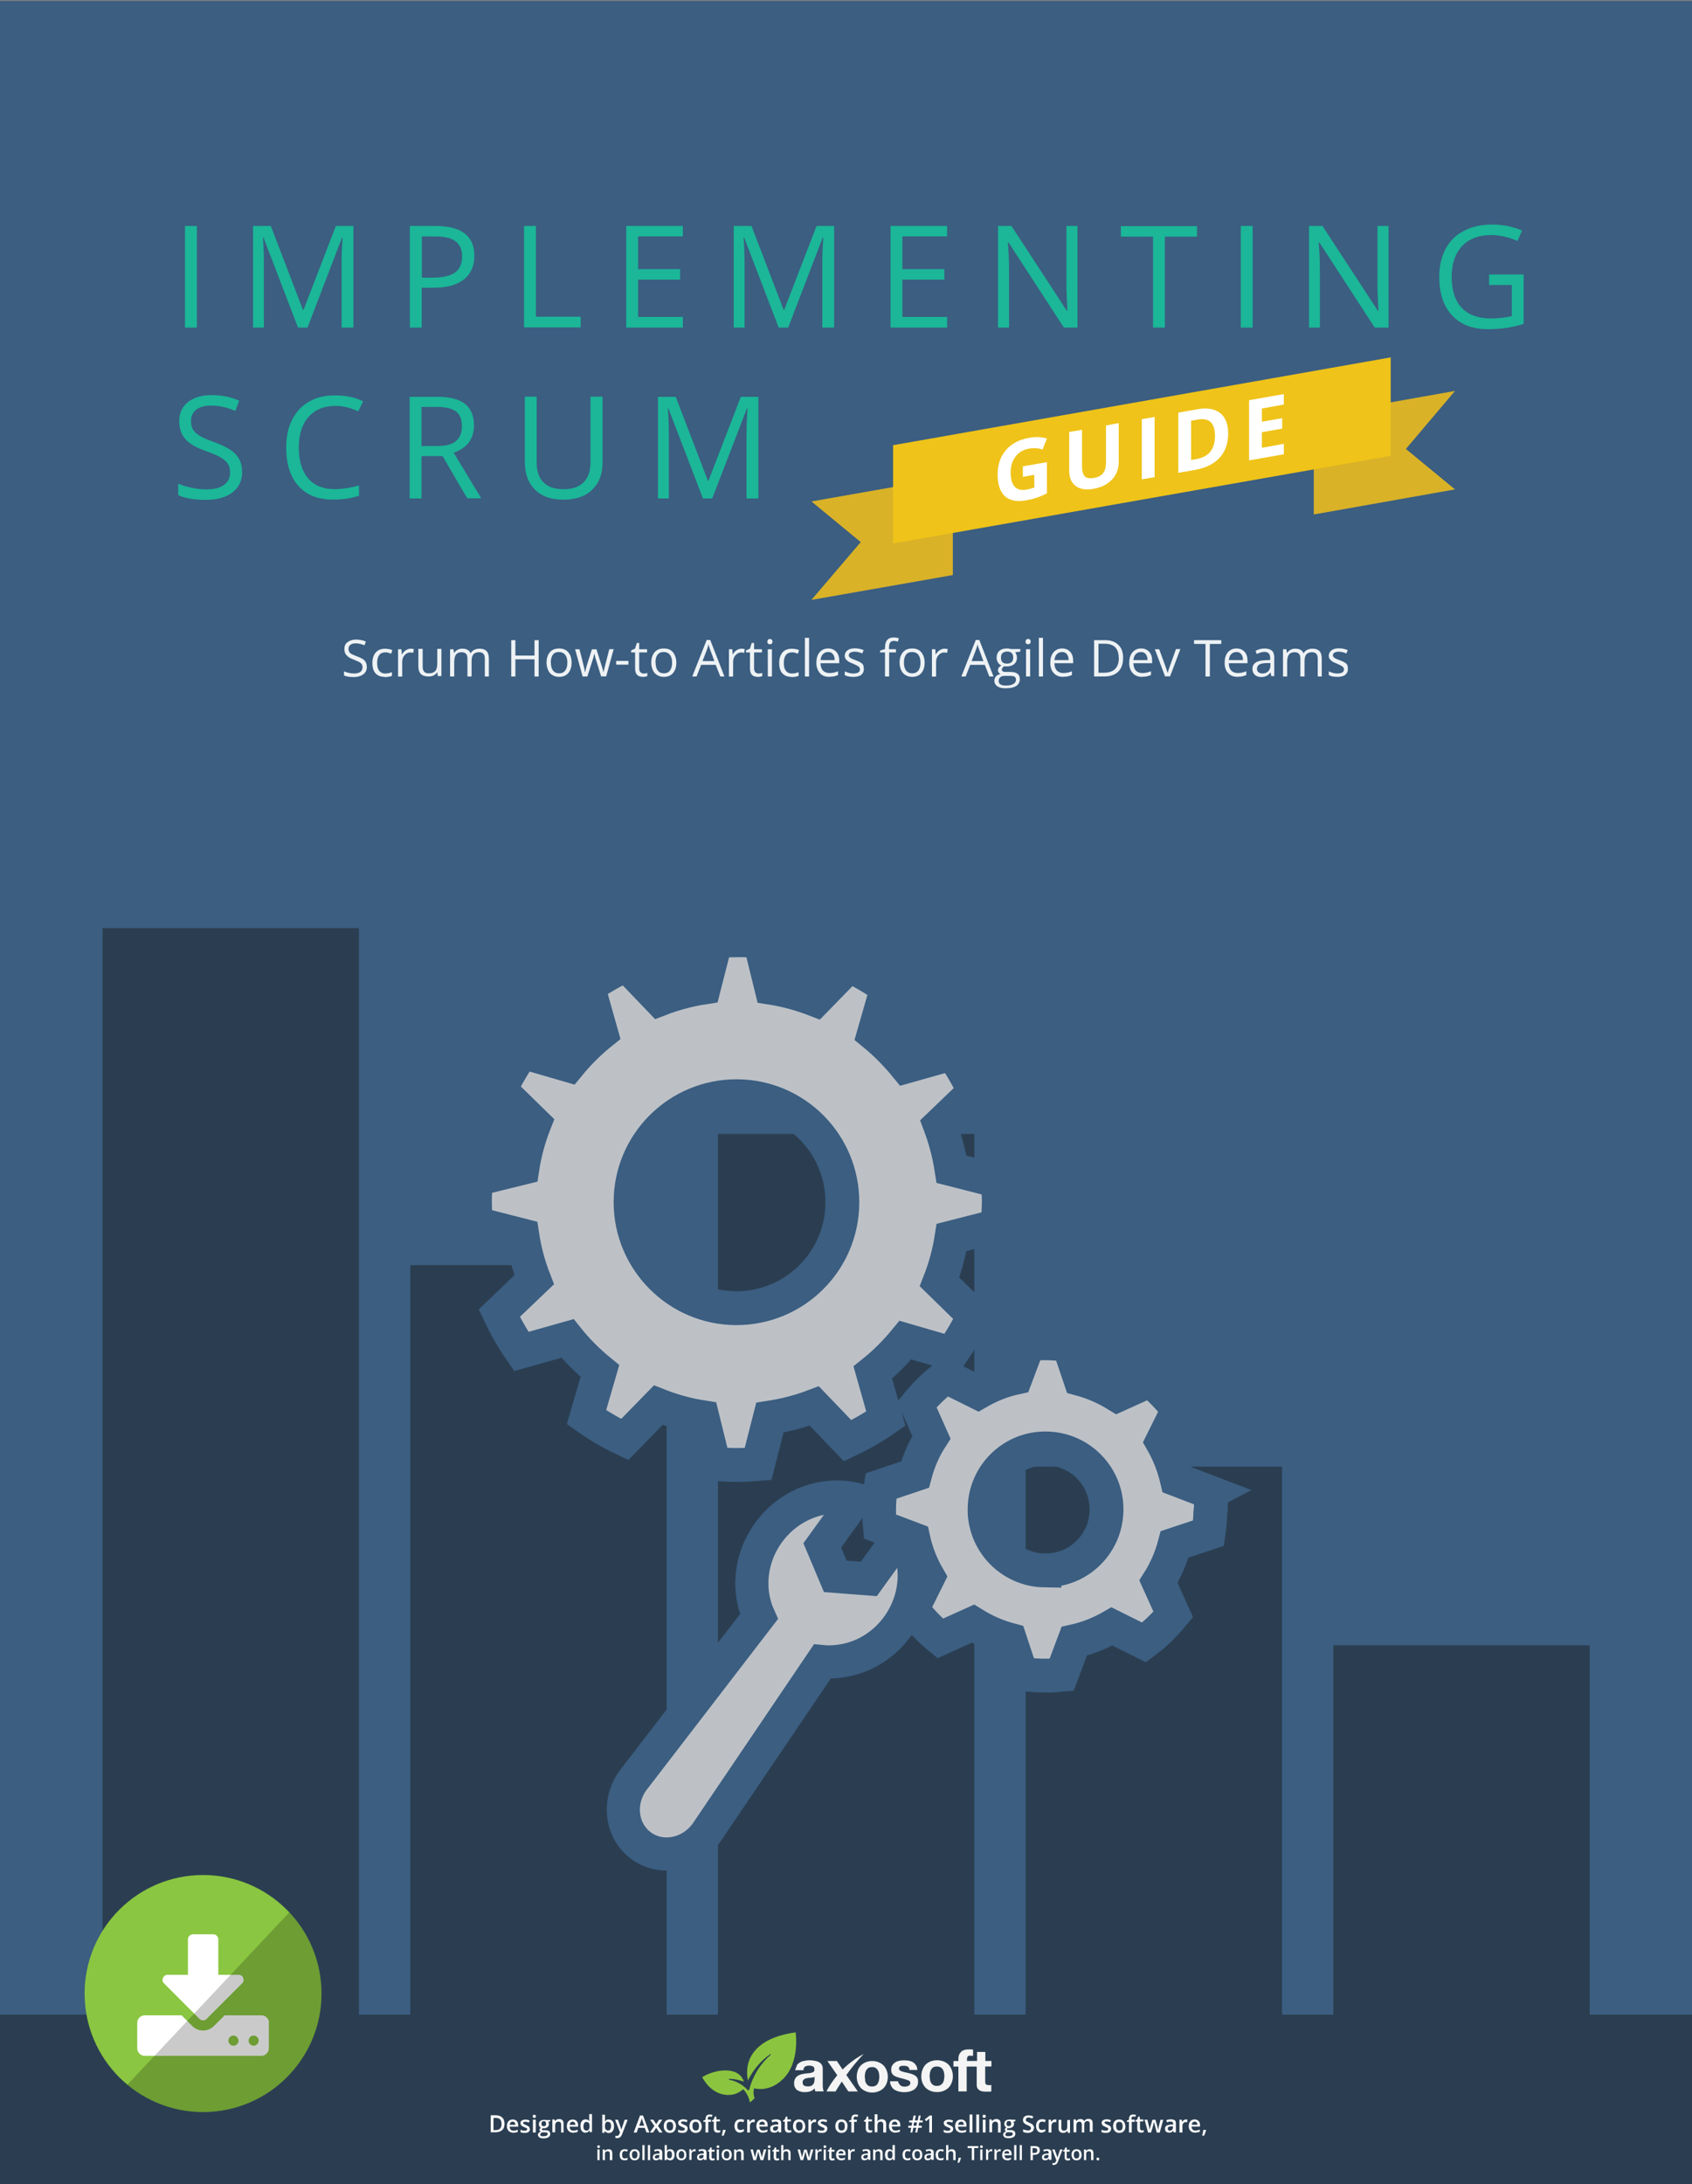 <svg xmlns="http://www.w3.org/2000/svg" width="400" height="516" viewBox="0 0 400 516">
  <rect x="0" y="0" width="400" height="516" fill="#808080" stroke="none"/>
  <g id="Downloads" fill="none" fill-rule="evenodd">
    <g id="download-icon">
      <g id="Page-00a-Cover">
        <g id="Group">
          <g id="Background">
            <rect id="Rectangle-path" width="401" height="517.534" y=".233" fill="#3B5E81"/>
            <polygon id="Shape" fill="#2B3E51" points="401 475.991 401 517.534 0 517.534 0 475.991 24.247 475.991 24.247 219.276 84.863 219.276 84.863 475.991 96.986 475.991 96.986 298.911 157.602 298.911 157.602 475.991 169.726 475.991 169.726 267.905 230.342 267.905 230.342 475.991 242.465 475.991 242.465 346.514 303.081 346.514 303.081 475.991 315.205 475.991 315.205 388.71 375.821 388.71 375.821 475.991"/>
            <path id="Shape" fill="#BDC1C6" stroke="#3B5E81" stroke-width="7.824" d="M215.887 369.034c-.42-2.564-1.352-4.895-2.61-6.9l-7.88 10.91-7.928-.606-3.08-7.32 7.88-10.91c-2.66-.653-5.55-.7-8.49-.094-10.45 2.285-17.54 12.682-15.76 23.22.28 1.63.74 3.17 1.4 4.615l-29.8 38.74c-3.69 5.13-2.75 11.98 2 15.43 4.75 3.45 11.65 2.1 15.34-3.03l27.42-40.52c1.86.18 3.82.04 5.78-.38 10.4-2.24 17.44-12.64 15.71-23.18z"/>
            <g id="cogwheels" fill="#BDC1C6" stroke="#3B5E81" stroke-width="8">
              <path id="cogwheels_1_" d="M235.844 289.493c.14-1.726.233-3.45.28-5.222 0-1.77-.094-3.54-.233-5.22l-10.95-2.8c-.56-3.63-1.49-7.13-2.75-10.49l8.16-7.83c-1.49-3.17-3.22-6.2-5.22-9.04l-10.91 3.08c-2.28-2.79-4.85-5.41-7.64-7.69l3.13-10.91c-2.84-2-5.83-3.77-9-5.27l-7.92 8.12c-3.35-1.3-6.85-2.28-10.44-2.84l-2.7-11c-1.72-.14-3.45-.28-5.22-.23-1.77 0-3.5.05-5.22.19l-2.8 10.96c-3.64.56-7.13 1.5-10.49 2.8l-7.83-8.16c-3.17 1.45-6.2 3.22-9.05 5.18l3.08 10.91c-2.85 2.29-5.41 4.85-7.7 7.65l-10.91-3.17c-2 2.85-3.78 5.88-5.27 9l8.11 7.93c-1.3 3.31-2.28 6.85-2.84 10.49l-11 2.71c-.14 1.72-.23 3.45-.23 5.22 0 1.77.1 3.5.24 5.22l10.96 2.8c.56 3.64 1.49 7.13 2.8 10.49l-8.25 7.88c1.49 3.17 3.22 6.2 5.22 9.05l10.92-3.08c2.28 2.85 4.85 5.41 7.65 7.7l-3.17 10.91c2.84 2.01 5.87 3.78 9.04 5.27l7.923-8.11c3.31 1.31 6.856 2.29 10.446 2.85l2.71 11c1.722.14 3.494.28 5.22.28 1.77 0 3.5-.09 5.22-.23l2.8-10.96c3.63-.56 7.18-1.49 10.49-2.75l7.88 8.21c3.17-1.49 6.2-3.22 9.04-5.22l-3.08-10.91c2.8-2.237 5.41-4.85 7.7-7.645l10.91 3.17c2.004-2.843 3.78-5.83 5.27-9l-8.11-7.923c1.3-3.31 2.28-6.852 2.84-10.49l10.96-2.8zm-61.83 19.582c-13.8-.047-24.99-11.33-24.945-25.13.04-13.802 11.28-24.992 25.13-24.945 13.85.047 24.99 11.283 24.94 25.13-.05 13.848-11.29 24.992-25.14 24.945zm112.14 43.547l-7.925-3.03c-.75-3.17-1.92-6.2-3.5-8.952l3.77-7.6c-1.91-2.564-4.15-4.85-6.62-6.9l-7.74 3.496c-2.71-1.678-5.65-2.984-8.77-3.823l-2.71-8.02c-1.54-.232-3.13-.372-4.76-.42-1.63-.046-3.22.048-4.8.188l-2.99 7.93c-3.22.7-6.16 1.91-8.91 3.5l-7.6-3.77c-2.57 1.91-4.85 4.15-6.86 6.62l3.45 7.74c-1.73 2.66-3.03 5.64-3.87 8.81l-8.07 2.71c-.23 1.54-.37 3.17-.42 4.76-.05 1.63.05 3.22.19 4.8l7.92 2.99c.7 3.22 1.91 6.2 3.5 8.95l-3.78 7.6c1.91 2.57 4.15 4.9 6.62 6.9l7.74-3.49c2.7 1.68 5.59 2.99 8.76 3.83l2.65 8.02c1.58.23 3.17.37 4.75.42 1.63.04 3.21-.05 4.8-.19l2.98-7.93c3.17-.7 6.16-1.91 8.91-3.49l7.6 3.78c2.56-1.91 4.89-4.15 6.9-6.62l-3.5-7.74c1.68-2.66 2.98-5.64 3.82-8.81l8.02-2.66c.23-1.58.37-3.17.42-4.8.23-1.58.14-3.22-.05-4.76zm-39.26 18.417c-7.973-.14-14.314-6.77-14.127-14.69.14-7.98 6.714-14.32 14.687-14.13 7.974.14 14.315 6.76 14.13 14.68-.14 7.97-6.716 14.31-14.69 14.12z"/>
            </g>
          </g>
          <g id="Title">
            <g id="Group" transform="translate(191.64 84.39)">
              <polygon id="Shape" fill="#D9B227" points="33.619 28.208 33.619 51.474 .187 57.348 11.843 43.687 .187 34.083"/>
              <polygon id="Shape" fill="#D9B227" points="118.948 13.894 118.948 37.16 152.333 31.239 140.723 21.68 152.333 7.973"/>
              <polygon id="Shape" fill="#EFC319" points="137.133 23.312 19.49 44.014 19.49 20.795 137.133 .047"/>
              <g id="Shape" fill="#FFFFFF" transform="translate(43.83 8.392)">
                <path d="M6.388 17.39l5.642-.978v7.367c-.933.46-1.772.83-2.565 1.07-.792.28-1.632.46-2.47.6-2.146.37-3.778.04-4.943-1.03-1.12-1.06-1.68-2.79-1.68-5.12 0-2.29.654-4.2 1.96-5.74 1.305-1.54 3.123-2.47 5.455-2.89 1.445-.28 2.89-.24 4.243.14l-1.026 2.61c-1.026-.33-2.098-.42-3.264-.19-1.305.23-2.33.84-3.124 1.86-.793 1.02-1.166 2.28-1.166 3.73 0 1.54.327 2.66.933 3.35.653.7 1.54.93 2.75.74.607-.1 1.26-.28 1.913-.52v-2.98l-2.706.47v-2.52h.05zM29.003 7.18v9.232c0 1.072-.234 2.005-.7 2.89-.466.886-1.166 1.586-2.05 2.192-.887.606-1.96.98-3.172 1.212-1.81.327-3.26.093-4.24-.653-1.02-.746-1.54-1.958-1.54-3.59V9.278l3.03-.513v8.72c0 1.118.24 1.864.66 2.284.42.41 1.17.55 2.19.37.98-.19 1.73-.56 2.15-1.17.47-.61.66-1.45.66-2.57V7.74l3.03-.56z"/>
                <polygon points="34.458 20.468 34.458 6.248 37.489 5.735 37.489 19.955"/>
                <path d="M54.88 9.605c0 2.33-.652 4.243-2.004 5.735-1.352 1.492-3.264 2.424-5.782 2.89l-4.01.7V4.71l4.476-.794c2.332-.42 4.15-.093 5.41.886 1.258.98 1.91 2.61 1.91 4.803zm-3.123.606c0-3.07-1.352-4.33-4.057-3.87l-1.585.28v9.28l1.306-.23c2.85-.51 4.34-2.33 4.34-5.45z"/>
                <polygon points="68.03 14.547 59.824 15.992 59.824 1.772 68.03 .326 68.03 2.797 62.854 3.73 62.854 6.854 67.657 6.015 67.657 8.486 62.854 9.325 62.854 13.008 68.03 12.076"/>
              </g>
            </g>
            <g id="Group" fill="#1BB798" transform="translate(41.965 52.686)">
              <polygon id="Shape" points="1.772 24.711 1.772 .699 4.57 .699 4.57 24.711"/>
              <path id="Shape" d="M28.49 24.71L20.33 3.45h-.14c.14 1.68.233 3.684.233 6.015V24.71h-2.565V.7h4.197l7.6 19.815h.14L37.442.7h4.15v24.01h-2.798V9.233c0-1.772.094-3.684.234-5.782h-.14l-8.16 21.26H28.49zM70.175 7.74c0 2.424-.84 4.29-2.47 5.595-1.68 1.305-4.01 1.958-7.135 1.958h-2.845v9.418h-2.797V.7h6.2c6.016.046 9.047 2.377 9.047 7.04zm-12.45 5.175h2.518c2.472 0 4.243-.42 5.362-1.212 1.12-.793 1.68-2.098 1.68-3.823 0-1.586-.514-2.75-1.54-3.544-1.025-.793-2.657-1.166-4.85-1.166h-3.123v9.745h-.047z"/>
              <polygon id="Shape" points="81.925 24.711 81.925 .699 84.723 .699 84.723 22.147 95.307 22.147 95.307 24.664 81.925 24.664"/>
              <polygon id="Shape" points="119.461 24.711 106.078 24.711 106.078 .699 119.461 .699 119.461 3.17 108.876 3.17 108.876 10.91 118.808 10.91 118.808 13.381 108.876 13.381 108.876 22.193 119.461 22.193"/>
              <path id="Shape" d="M142.122 24.71l-8.16-21.26h-.14c.14 1.68.233 3.684.233 6.015V24.71h-2.564V.7h4.2l7.6 19.815h.14L151.08.7h4.15v24.01h-2.797V9.233c0-1.772.093-3.684.233-5.782h-.14l-8.16 21.26h-2.24z"/>
              <polygon id="Shape" points="181.942 24.711 168.56 24.711 168.56 .699 181.942 .699 181.942 3.17 171.358 3.17 171.358 10.91 181.289 10.91 181.289 13.381 171.358 13.381 171.358 22.193 181.942 22.193"/>
              <path id="Shape" d="M212.717 24.71h-3.17L196.442 4.57h-.14c.187 2.377.28 4.522.28 6.48v13.66h-2.61V.7h3.17l13.102 20.048h.14c0-.28-.093-1.26-.14-2.844-.093-1.585-.093-2.75-.093-3.45V.7h2.61v24.01h-.04z"/>
              <polygon id="Shape" points="233.419 24.711 230.622 24.711 230.622 3.217 223.021 3.217 223.021 .746 241.02 .746 241.02 3.217 233.419 3.217 233.419 24.711"/>
              <polygon id="Shape" points="251.371 24.711 251.371 .699 254.169 .699 254.169 24.711"/>
              <path id="Shape" d="M286.202 24.71h-3.17L269.928 4.57h-.14c.186 2.377.28 4.522.28 6.48v13.66h-2.566V.7h3.17l13.103 20.048h.14c0-.28-.093-1.26-.14-2.844-.093-1.585-.093-2.75-.093-3.45V.7h2.61v24.01h-.092zm23.874-12.54h8.16v11.655c-1.26.42-2.565.7-3.87.933-1.306.186-2.845.326-4.57.326-3.637 0-6.48-1.072-8.486-3.264-2.005-2.144-3.03-5.175-3.03-9.09 0-2.52.512-4.664 1.49-6.576.98-1.91 2.425-3.31 4.337-4.29 1.865-.978 4.103-1.49 6.62-1.49 2.566 0 4.944.465 7.135 1.398l-1.072 2.47c-2.145-.932-4.243-1.398-6.248-1.398-2.938 0-5.222.886-6.854 2.61-1.632 1.726-2.472 4.15-2.472 7.228 0 3.217.793 5.688 2.378 7.367 1.586 1.67 3.917 2.51 6.948 2.51 1.678 0 3.31-.19 4.896-.56v-7.36h-5.362v-2.47zM15.294 58.7c0 2.1-.746 3.777-2.285 4.943-1.54 1.165-3.59 1.77-6.25 1.77-2.85 0-5.04-.372-6.58-1.118V61.59c.98.42 2.05.747 3.21.98 1.16.233 2.33.373 3.45.373 1.86 0 3.26-.373 4.19-1.072.93-.69 1.4-1.67 1.4-2.93 0-.84-.19-1.49-.52-2.05-.33-.51-.89-1.02-1.68-1.49-.79-.46-1.96-.98-3.59-1.54-2.24-.79-3.83-1.72-4.8-2.84-.97-1.08-1.43-2.53-1.43-4.3 0-1.86.7-3.31 2.09-4.43 1.4-1.07 3.21-1.63 5.5-1.63 2.37 0 4.57.42 6.57 1.31l-.88 2.43c-1.96-.84-3.92-1.26-5.79-1.26-1.49 0-2.61.33-3.45.94-.84.66-1.26 1.54-1.26 2.66 0 .84.14 1.49.46 2.05.32.52.84 1.03 1.54 1.45.74.47 1.82.93 3.36 1.49 2.51.89 4.24 1.87 5.17 2.89 1.07 1.12 1.54 2.43 1.54 4.11zM37.21 43.22c-2.66 0-4.71.887-6.25 2.612-1.538 1.725-2.284 4.15-2.284 7.227 0 3.12.746 5.54 2.192 7.27 1.492 1.72 3.59 2.56 6.294 2.56 1.68 0 3.59-.28 5.736-.89v2.42c-1.68.6-3.73.93-6.155.93-3.544 0-6.248-1.08-8.16-3.22s-2.89-5.18-2.89-9.14c0-2.47.465-4.66 1.398-6.48.94-1.87 2.24-3.31 4.01-4.29 1.73-1.03 3.78-1.49 6.16-1.49 2.52 0 4.71.46 6.62 1.4l-1.16 2.38c-1.86-.89-3.68-1.31-5.5-1.31zm20.47 11.89v9.978h-2.8V41.076h6.576c2.937 0 5.13.56 6.527 1.68 1.4 1.118 2.1 2.843 2.1 5.08 0 3.17-1.587 5.316-4.804 6.435l6.52 10.77h-3.31l-5.83-9.97h-4.98v.05zm0-2.424h3.82c1.96 0 3.404-.373 4.337-1.166.93-.792 1.397-1.958 1.397-3.543 0-1.585-.466-2.75-1.398-3.45-.934-.7-2.426-1.073-4.524-1.073H57.68v9.232zm42.803-11.61v15.526c0 2.75-.84 4.896-2.47 6.435-1.633 1.585-3.918 2.33-6.81 2.33-2.89 0-5.128-.792-6.713-2.377-1.586-1.585-2.378-3.73-2.378-6.48V41.03h2.797v15.666c0 2.004.56 3.543 1.63 4.615 1.07 1.08 2.7 1.59 4.8 1.59 2 0 3.59-.56 4.66-1.63 1.07-1.07 1.63-2.61 1.63-4.61V41.03h2.84v.046zm23.734 24.012l-8.16-21.26h-.14c.14 1.678.233 3.683.233 6.014v15.246h-2.564V41.076h4.196l7.6 19.816h.14l7.647-19.816h4.15v24.012h-2.8v-15.48c0-1.77.09-3.683.23-5.78h-.14l-8.21 21.26h-2.19z"/>
            </g>
            <g id="Group" fill="#EEF2F4" transform="translate(81.133 150.598)">
              <path id="Shape" d="M5.595 6.947c0 .746-.28 1.352-.84 1.772-.558.41-1.305.65-2.237.65-1.026 0-1.82-.14-2.33-.37v-.98c.372.14.745.28 1.164.37.42.09.84.14 1.213.14.652 0 1.165-.14 1.492-.38.326-.24.513-.61.513-1.08 0-.28-.047-.56-.187-.75-.14-.19-.326-.37-.606-.51-.28-.14-.7-.33-1.26-.56-.792-.28-1.35-.61-1.724-1.03C.42 3.82.28 3.36.28 2.7c0-.65.233-1.21.746-1.582C1.54.75 2.192.51 2.984.51c.84 0 1.632.14 2.378.466l-.326.885c-.7-.28-1.4-.46-2.052-.46-.513 0-.932.09-1.26.33-.325.24-.465.56-.465.94 0 .28.04.56.18.75.09.19.28.38.56.51.28.14.65.33 1.21.52.88.33 1.54.65 1.86 1.03.37.42.51.89.51 1.49zm4.197 2.378c-.933 0-1.632-.28-2.145-.84-.513-.56-.746-1.398-.746-2.424 0-1.07.28-1.91.8-2.51.52-.6 1.26-.88 2.24-.88.33 0 .61.05.93.1.33.05.56.14.75.24l-.28.84c-.23-.09-.46-.14-.7-.23-.23-.09-.46-.09-.65-.09-1.3 0-1.96.84-1.96 2.52 0 .79.14 1.4.47 1.82.33.42.8.66 1.4.66.56 0 1.07-.09 1.63-.33v.89c-.51.19-1.07.28-1.72.28zM15.9 2.658c.28 0 .56.046.793.093l-.14.89c-.28-.04-.513-.09-.7-.09-.512 0-.98.24-1.352.66-.37.42-.55.94-.55 1.59v3.45h-.98V2.8h.8l.1 1.213h.05c.23-.42.51-.745.89-.98.38-.232.7-.37 1.12-.37zm2.89.092v4.197c0 .513.14.933.374 1.166.233.28.606.373 1.12.373.652 0 1.165-.187 1.49-.56.328-.373.468-.98.468-1.818V2.704h.98v6.434h-.84l-.14-.885h-.047c-.187.326-.466.56-.84.746-.372.18-.745.23-1.212.23-.792 0-1.352-.19-1.772-.56-.37-.38-.6-.98-.6-1.77V2.7h1.03v.047zm14.69 6.482V5.035c0-.512-.094-.885-.328-1.165-.233-.233-.56-.373-1.025-.373-.607 0-1.073.186-1.353.513-.28.326-.42.886-.42 1.632v3.59h-.978V5.035c0-.512-.094-.885-.327-1.165-.24-.233-.56-.373-1.03-.373-.61 0-1.07.186-1.35.56-.28.372-.42.978-.42 1.818v3.357h-.98V2.797h.79l.14.886h.04c.18-.326.46-.56.79-.746.32-.186.7-.28 1.12-.28 1.02 0 1.67.374 1.95 1.073h.05c.18-.326.46-.606.84-.793.37-.186.79-.28 1.26-.28.74 0 1.25.187 1.63.56.37.373.56.98.56 1.818v4.197h-.98z"/>
              <polygon id="Shape" points="46.255 9.232 45.229 9.232 45.229 5.175 40.706 5.175 40.706 9.232 39.727 9.232 39.727 .653 40.706 .653 40.706 4.289 45.229 4.289 45.229 .653 46.208 .653 46.208 9.232"/>
              <path id="Shape" d="M53.995 5.968c0 1.072-.28 1.865-.793 2.47-.512.607-1.26.887-2.19.887-.56 0-1.074-.14-1.54-.42-.466-.28-.792-.652-1.026-1.165-.233-.513-.373-1.12-.373-1.772 0-1.072.28-1.865.793-2.47.513-.607 1.26-.887 2.192-.887.885 0 1.632.28 2.144.89.56.66.793 1.45.793 2.47zm-4.896 0c0 .84.18 1.445.51 1.865.32.42.79.653 1.44.653.65 0 1.12-.233 1.44-.653.32-.42.51-1.072.51-1.865 0-.84-.19-1.445-.52-1.865-.33-.42-.84-.653-1.45-.653-.66 0-1.12.187-1.45.606-.33.467-.51 1.12-.51 1.912zm11.89 3.264l-1.17-3.777c-.1-.233-.24-.746-.42-1.585h-.05c-.14.7-.28 1.212-.42 1.585l-1.21 3.777H56.6l-1.77-6.435h1.026c.42 1.632.745 2.845.932 3.684.233.84.326 1.4.373 1.73h.05c.05-.23.1-.51.19-.88s.19-.65.23-.84l1.17-3.68h1.07l1.17 3.69c.24.66.38 1.26.47 1.68h.05c0-.14.05-.37.14-.65.05-.28.47-1.86 1.21-4.75h1.03l-1.77 6.43H61v.05z"/>
              <polygon id="Shape" points="64.533 6.434 64.533 5.548 67.424 5.548 67.424 6.434"/>
              <path id="Shape" d="M71.014 8.532c.187 0 .327 0 .513-.046.14-.047.28-.047.373-.094v.746c-.093.047-.28.094-.466.14-.187.047-.373.047-.56.047-1.26 0-1.865-.653-1.865-1.958V3.543h-.94v-.466l.93-.42.42-1.352h.56v1.492h1.86v.746h-1.86V7.32c0 .373.09.7.28.886.18.186.46.326.74.326zm7.74-2.564c0 1.072-.28 1.865-.792 2.47-.513.607-1.26.887-2.192.887-.56 0-1.072-.14-1.538-.42-.467-.28-.793-.652-1.026-1.165-.233-.513-.373-1.12-.373-1.772 0-1.072.28-1.865.792-2.47.513-.607 1.26-.887 2.192-.887.886 0 1.632.28 2.145.89.513.66.793 1.45.793 2.47zm-4.895 0c0 .84.18 1.445.51 1.865.32.42.79.653 1.44.653s1.12-.233 1.44-.653c.32-.42.51-1.072.51-1.865 0-.84-.19-1.445-.52-1.865-.33-.42-.84-.653-1.45-.653-.66 0-1.12.187-1.45.606-.38.467-.52 1.12-.52 1.912zm15.29 3.264l-1.08-2.75h-3.45l-1.08 2.75h-1.02L85.93.606h.84l3.357 8.626h-.98zm-1.4-3.637l-.98-2.658c-.14-.326-.28-.746-.42-1.26-.1.374-.19.794-.38 1.26l-1.02 2.658h2.8zm6.39-2.937c.28 0 .56.046.79.093l-.14.89c-.28-.04-.51-.09-.7-.09-.51 0-.98.24-1.35.66-.38.42-.56.94-.56 1.59v3.45h-.98V2.8h.79l.09 1.213h.04c.23-.42.51-.745.88-.98.37-.232.74-.37 1.12-.37zm4.05 5.874c.18 0 .32 0 .51-.046.14-.047.28-.047.37-.094v.746c-.1.047-.28.094-.47.14-.19.047-.38.047-.56.047-1.26 0-1.87-.653-1.87-1.958V3.543h-.94v-.466l.93-.42.42-1.352h.56v1.492H99v.746h-1.86V7.32c0 .373.095.7.28.886.19.186.42.326.747.326zm2.1-7.506c0-.233.04-.373.18-.513s.23-.14.42-.14c.14 0 .28.047.42.14.09.093.18.28.18.466s-.05.37-.19.51c-.09.09-.23.14-.42.14-.19 0-.28-.05-.42-.14-.14-.1-.19-.24-.19-.47zm1.07 8.206h-.98V2.797h.98v6.435zm4.61.093c-.93 0-1.63-.28-2.15-.84-.52-.56-.75-1.398-.75-2.424 0-1.07.28-1.91.79-2.51.51-.6 1.26-.88 2.24-.88.32 0 .6.05.93.1.32.05.56.14.74.24l-.28.84c-.24-.09-.47-.14-.7-.23-.24-.09-.47-.09-.66-.09-1.31 0-1.96.84-1.96 2.52 0 .79.14 1.4.47 1.82.32.42.79.66 1.39.66.56 0 1.07-.09 1.63-.33v.89c-.51.19-1.07.28-1.73.28z"/>
              <polygon id="Shape" points="110.135 9.232 109.156 9.232 109.156 .093 110.135 .093"/>
              <path id="Shape" d="M114.938 9.325c-.933 0-1.725-.28-2.238-.886-.513-.61-.84-1.4-.84-2.43 0-1.03.233-1.87.746-2.47.513-.61 1.213-.93 2.052-.93.793 0 1.445.28 1.912.79.466.51.7 1.21.7 2.1v.6h-4.43c0 .74.233 1.35.56 1.72.372.37.885.6 1.538.6.7 0 1.4-.14 2.05-.42v.89c-.325.14-.65.23-.978.32-.28.04-.653.09-1.072.09zm-.28-5.875c-.513 0-.933.187-1.26.513-.325.326-.465.793-.558 1.4h3.357c0-.607-.14-1.074-.42-1.4-.233-.326-.606-.513-1.12-.513zm8.44 4.01c0 .606-.233 1.072-.653 1.4-.42.325-1.073.465-1.865.465-.84 0-1.54-.14-2.005-.42V8.02c.326.14.653.28.98.372.372.094.698.14 1.025.14.513 0 .886-.093 1.165-.233.28-.14.42-.42.42-.75 0-.24-.093-.47-.326-.66-.24-.19-.66-.38-1.26-.66-.61-.24-1.03-.42-1.26-.61-.24-.19-.42-.38-.56-.56-.14-.19-.19-.47-.19-.75 0-.52.23-.93.65-1.26.42-.33 1.02-.47 1.77-.47.7 0 1.35.14 2.05.42l-.33.79c-.66-.28-1.22-.42-1.77-.42-.47 0-.8.09-1.03.23-.24.14-.38.32-.38.6 0 .19.04.33.14.42.09.14.23.23.42.33.18.09.56.28 1.12.46.74.28 1.26.56 1.53.84.28.28.33.74.33 1.16zm7.6-3.917h-1.632v5.69h-.98v-5.69h-1.165v-.42l1.17-.372v-.37c0-1.58.7-2.37 2.05-2.37.33 0 .75.05 1.22.19l-.23.8c-.37-.14-.7-.18-.98-.18-.37 0-.65.14-.84.38-.18.23-.28.65-.28 1.17v.42h1.64v.79h.05zm6.762 2.425c0 1.072-.28 1.865-.794 2.47-.513.607-1.26.887-2.19.887-.56 0-1.074-.14-1.54-.42-.466-.28-.793-.652-1.026-1.165-.233-.513-.373-1.12-.373-1.772 0-1.072.28-1.865.793-2.47.513-.607 1.26-.887 2.192-.887.885 0 1.63.28 2.144.89.513.66.793 1.45.793 2.47zm-4.897 0c0 .84.187 1.445.513 1.865.326.42.793.653 1.446.653.652 0 1.12-.233 1.445-.653.326-.42.513-1.072.513-1.865 0-.84-.187-1.445-.513-1.865-.326-.42-.84-.653-1.445-.653-.653 0-1.12.187-1.446.606-.373.467-.513 1.12-.513 1.912zm9.56-3.31c.28 0 .56.046.792.093l-.14.89c-.28-.04-.513-.09-.7-.09-.513 0-.98.24-1.352.66-.373.42-.56.94-.56 1.59v3.45h-.98V2.8h.794l.093 1.213h.047c.233-.42.513-.745.886-.98.373-.232.7-.37 1.12-.37zm10.63 6.574l-1.072-2.75h-3.45l-1.07 2.75h-1.02l3.4-8.626h.84l3.36 8.626h-.98zm-1.4-3.637l-.978-2.658c-.14-.326-.28-.746-.42-1.26-.093.374-.186.794-.373 1.26l-1.025 2.658h2.797zm8.72-2.845v.607l-1.212.14c.1.14.19.326.28.56.1.232.14.466.14.745 0 .653-.23 1.12-.65 1.492-.42.373-1.02.56-1.77.56-.18 0-.37 0-.56-.047-.42.233-.6.513-.6.84 0 .186.1.326.24.372.14.09.38.14.75.14h1.12c.7 0 1.21.14 1.59.42.37.28.56.69.56 1.25 0 .7-.28 1.26-.84 1.63-.56.37-1.4.56-2.52.56-.84 0-1.49-.14-1.96-.47-.46-.33-.7-.75-.7-1.31 0-.38.14-.75.38-1.03s.61-.47 1.07-.56c-.18-.1-.28-.19-.42-.33-.09-.14-.18-.33-.18-.56 0-.24.05-.42.19-.61s.33-.33.61-.52c-.32-.14-.6-.38-.79-.7-.23-.33-.33-.7-.33-1.12 0-.7.23-1.26.65-1.64.42-.37 1.02-.56 1.82-.56.32 0 .65.05.93.14h2.24v-.04zm-5.13 7.554c0 .326.14.606.42.793.28.186.7.28 1.26.28.84 0 1.446-.14 1.82-.374.372-.233.605-.56.605-.98 0-.325-.093-.605-.327-.745-.23-.14-.6-.186-1.21-.186h-1.16c-.42 0-.79.093-1.02.326-.23.187-.37.466-.37.886zm.56-5.455c0 .46.14.79.374 1.02.233.23.606.32 1.073.32.932 0 1.445-.47 1.445-1.4 0-.98-.466-1.45-1.445-1.45-.467 0-.793.14-1.073.37-.28.23-.373.6-.373 1.12zm5.83-3.83c0-.24.046-.38.186-.52s.23-.14.42-.14c.14 0 .27.04.41.14.09.09.18.28.18.46s-.05.37-.19.51c-.1.09-.24.14-.42.14-.19 0-.28-.05-.42-.14-.14-.09-.19-.23-.19-.47zm1.072 8.2h-.98V2.79h.98v6.44z"/>
              <polygon id="Shape" points="165.436 9.232 164.457 9.232 164.457 .093 165.436 .093"/>
              <path id="Shape" d="M170.238 9.325c-.932 0-1.725-.28-2.238-.886-.56-.56-.84-1.4-.84-2.43 0-1.03.234-1.87.747-2.47.513-.61 1.212-.93 2.052-.93.79 0 1.44.28 1.91.79.46.51.7 1.21.7 2.1v.6h-4.43c0 .74.23 1.35.56 1.72.37.37.88.6 1.53.6.7 0 1.4-.14 2.05-.42v.89c-.33.14-.66.23-.98.32-.28.04-.66.09-1.08.09zm-.28-5.875c-.512 0-.932.187-1.258.513-.327.326-.467.793-.56 1.4h3.357c0-.607-.14-1.074-.42-1.4-.232-.326-.605-.513-1.118-.513zm14.41 1.4c0 1.398-.374 2.517-1.167 3.263-.79.746-1.86 1.12-3.31 1.12h-2.37V.653h2.61c1.35 0 2.38.372 3.13 1.12.75.697 1.12 1.723 1.12 3.075zm-1.027 0c0-1.12-.28-1.96-.83-2.52-.56-.558-1.4-.838-2.52-.838h-1.44v6.854h1.22c1.22 0 2.1-.28 2.71-.886.56-.56.89-1.445.89-2.61zm5.55 4.475c-.93 0-1.72-.28-2.23-.886-.56-.56-.84-1.4-.84-2.43 0-1.03.24-1.87.75-2.47.52-.61 1.22-.93 2.05-.93.8 0 1.45.28 1.92.79s.7 1.21.7 2.1v.6h-4.43c0 .74.24 1.35.56 1.72.37.37.89.6 1.54.6.7 0 1.4-.14 2.05-.42v.89c-.32.14-.65.23-.97.32-.28.04-.65.09-1.07.09zm-.28-5.875c-.51 0-.93.187-1.26.513-.32.326-.46.793-.56 1.4h3.36c0-.607-.14-1.074-.42-1.4-.23-.326-.6-.513-1.12-.513zm5.69 5.782l-2.42-6.435h1.03l1.4 3.824c.33.89.51 1.5.56 1.73h.05c.05-.18.19-.65.42-1.3.23-.65.75-2.09 1.54-4.29h1.03l-2.43 6.44h-1.17v.05z"/>
              <polygon id="Shape" points="204.836 9.232 203.857 9.232 203.857 1.539 201.153 1.539 201.153 .653 207.587 .653 207.587 1.539 204.883 1.539 204.883 9.232"/>
              <path id="Shape" d="M211.458 9.325c-.933 0-1.726-.28-2.24-.886-.558-.56-.838-1.4-.838-2.43 0-1.03.233-1.87.746-2.47.513-.61 1.212-.93 2.052-.93.792 0 1.445.28 1.912.79.466.51.7 1.21.7 2.1v.6h-4.43c0 .74.232 1.35.56 1.72.372.37.885.6 1.538.6.7 0 1.398-.14 2.05-.42v.89c-.325.14-.652.23-.978.32-.28.04-.653.09-1.072.09zm-.28-5.875c-.513 0-.933.187-1.26.513-.326.326-.465.793-.56 1.4h3.36c0-.607-.14-1.074-.42-1.4-.234-.326-.607-.513-1.12-.513zm8.252 5.782l-.186-.933h-.046c-.327.42-.653.7-.98.83-.326.14-.7.23-1.212.23-.653 0-1.12-.19-1.492-.52-.373-.33-.56-.8-.56-1.4 0-1.31 1.026-2.01 3.125-2.05l1.07-.05v-.42c0-.52-.1-.89-.33-1.12-.24-.24-.56-.38-1.03-.38-.56 0-1.17.19-1.82.51l-.28-.75c.32-.18.65-.32 1.02-.42.37-.09.74-.14 1.12-.14.74 0 1.35.19 1.72.51.37.32.56.88.56 1.63v4.39h-.7v.05zm-2.19-.7c.606 0 1.072-.186 1.445-.513.326-.33.513-.8.513-1.4v-.56h-.98c-.792.04-1.352.14-1.678.37-.326.23-.513.56-.513.98 0 .37.093.6.326.79.234.18.513.32.886.32zm13.148.7V5.035c0-.512-.093-.885-.326-1.165-.233-.233-.56-.373-1.026-.373-.606 0-1.072.186-1.352.513-.28.326-.42.886-.42 1.632v3.59h-.98V5.035c0-.512-.092-.885-.325-1.165-.24-.233-.56-.373-1.03-.373-.61 0-1.07.186-1.35.56-.28.372-.42.978-.42 1.818v3.357h-.98V2.797h.79l.14.886h.04c.19-.326.46-.56.79-.746.32-.186.7-.28 1.12-.28 1.02 0 1.68.374 1.95 1.073h.05c.18-.326.46-.606.84-.793.37-.186.79-.28 1.25-.28.74 0 1.26.187 1.63.56.37.373.56.98.56 1.818v4.197h-.98zm7.135-1.772c0 .606-.234 1.072-.653 1.4-.42.325-1.073.465-1.865.465-.84 0-1.54-.14-2.005-.42V8.02c.326.14.652.28.98.372.372.094.698.14 1.025.14.513 0 .886-.093 1.165-.233.28-.14.42-.42.42-.75 0-.24-.093-.47-.326-.66-.234-.19-.653-.38-1.26-.66-.606-.24-1.025-.42-1.258-.61-.233-.19-.42-.38-.56-.56-.14-.19-.186-.47-.186-.75 0-.52.233-.93.652-1.26.42-.33 1.026-.47 1.772-.47.7 0 1.353.14 2.052.42l-.326.79c-.653-.28-1.213-.42-1.772-.42-.467 0-.793.09-1.026.23-.233.14-.373.32-.373.6 0 .19.04.33.14.42.09.14.23.23.41.33.18.09.56.28 1.12.46.74.28 1.26.56 1.54.84.28.28.32.74.32 1.16z"/>
            </g>
            <g id="Group" fill="#FFFFFF" transform="translate(115.637 499.35)">
              <path id="Shape" d="M3.637 2.424c0 .653-.187 1.166-.56 1.492-.373.327-.885.513-1.585.513H.372V.42h1.213c.653 0 1.12.186 1.492.512.373.327.56.886.56 1.492zm-.7.047c0-.97-.466-1.44-1.352-1.44h-.56v2.89h.467c.933 0 1.446-.46 1.446-1.44zm2.798 2.06c-.466 0-.84-.14-1.12-.42-.28-.28-.418-.65-.418-1.12 0-.51.14-.88.373-1.16.233-.28.606-.42 1.025-.42.42 0 .7.14.933.38.233.24.326.56.326.98v.33H4.85c0 .28.093.52.232.7.14.19.373.24.653.24.187 0 .327 0 .513-.04.187-.04.327-.09.513-.18v.51c-.14.09-.32.14-.46.14s-.37.09-.56.09zm-.14-2.61c-.186 0-.373.05-.513.19s-.186.33-.233.56H6.2c0-.23-.047-.42-.187-.56-.14-.14-.187-.18-.42-.18zm4.057 1.72c0 .28-.093.52-.326.7-.234.19-.513.23-.933.23-.42 0-.746-.04-.98-.18v-.56c.374.19.7.24.98.24.373 0 .606-.14.606-.37 0-.09 0-.14-.05-.18-.05-.04-.1-.09-.24-.14-.14-.04-.24-.09-.42-.18-.33-.14-.61-.28-.7-.42-.1-.14-.19-.32-.19-.51 0-.28.09-.47.32-.61s.51-.23.84-.23c.37 0 .7.09 1.02.23l-.19.47c-.33-.14-.61-.19-.84-.19-.33 0-.52.1-.52.28 0 .1.04.19.14.24l.56.28c.23.1.42.19.56.28.14.1.18.19.23.28.04.1.09.24.09.38zm.653-2.98c0-.09.046-.18.093-.28.047-.09.14-.09.28-.09.093 0 .186.05.28.1.093.05.093.14.093.28 0 .1-.04.19-.09.28-.04.1-.14.1-.28.1-.09 0-.18-.05-.28-.1-.09-.04-.09-.18-.09-.28zm.7 3.83h-.654V1.45h.66v3.03zm3.45-3.03v.37l-.513.1c.046.05.093.14.14.24.046.1.046.19.046.28 0 .33-.093.56-.326.75-.233.19-.513.28-.886.28h-.28c-.14.1-.186.19-.186.28 0 .05.046.14.093.14s.186.05.373.05h.513c.32 0 .6.1.74.24s.28.33.28.61c0 .33-.14.61-.42.79-.28.19-.7.28-1.21.28-.42 0-.75-.09-.94-.23-.19-.14-.33-.37-.33-.6 0-.19.04-.33.18-.46.14-.14.28-.23.51-.28-.1-.05-.14-.09-.24-.19-.1-.09-.1-.19-.1-.23 0-.09.05-.18.09-.28.05-.09.14-.14.28-.23-.14-.05-.28-.19-.37-.33-.09-.14-.14-.32-.14-.51 0-.33.09-.56.33-.75.23-.19.51-.28.88-.28h.28c.09 0 .18.05.23.05h.93V1.5zm-2.378 3.49c0 .14.046.24.186.33.14.09.28.09.513.09.373 0 .606-.04.793-.14.18-.09.27-.23.27-.42 0-.14-.05-.23-.14-.28-.1-.04-.28-.09-.51-.09h-.47c-.19 0-.33.05-.42.14-.1.09-.24.23-.24.37zm.28-2.51c0 .19.046.33.14.42.093.1.232.14.42.14.372 0 .558-.18.558-.6 0-.18-.046-.32-.14-.46-.093-.14-.233-.14-.42-.14-.186 0-.325.05-.42.14-.092.1-.14.33-.14.52zm5.315 2.05h-.653V2.61c0-.232-.05-.42-.14-.512-.1-.093-.24-.186-.47-.186-.28 0-.47.093-.61.233s-.19.42-.19.792V4.43h-.66V1.4h.51l.09.372h.04c.09-.14.23-.233.37-.327.14-.093.37-.14.56-.14.74 0 1.07.373 1.07 1.12v2.05h.04zm2.238.05c-.466 0-.84-.14-1.12-.42-.28-.28-.42-.65-.42-1.12 0-.51.14-.88.374-1.16.234-.28.607-.42 1.026-.42.42 0 .7.14.933.38.233.24.326.56.326.98v.32h-2.01c0 .28.09.51.23.7.14.19.37.23.65.23.18 0 .32 0 .51-.04.18-.04.32-.09.51-.18v.51c-.14.09-.33.14-.47.14s-.38.09-.56.09zm-.14-2.61c-.186 0-.373.05-.513.19s-.186.33-.233.56h1.352c0-.23-.046-.42-.186-.56-.14-.14-.187-.18-.42-.18zm3.03 2.61c-.372 0-.652-.14-.885-.42-.233-.28-.326-.65-.326-1.16s.09-.88.32-1.16c.23-.28.51-.42.88-.42.42 0 .7.14.88.42h.04c-.05-.23-.05-.37-.05-.51V.14h.65v4.243h-.51l-.09-.373h-.05c-.19.373-.47.513-.89.513zm.188-.51c.28 0 .466-.09.56-.23.092-.14.186-.37.186-.7V3c0-.373-.047-.653-.187-.793s-.326-.23-.56-.23c-.233 0-.42.09-.512.28-.094.184-.187.464-.187.79s.047.61.187.75.28.23.513.23zm5.315-2.61c.373 0 .653.14.886.42.23.28.32.66.32 1.17s-.1.89-.33 1.17c-.24.28-.52.42-.89.42s-.7-.14-.89-.42h-.05l-.14.38h-.47V.28h.65v1.632h.04c.14-.373.42-.513.84-.513zm-.186.51c-.28 0-.467.1-.56.24-.093.14-.186.42-.186.75v.05c0 .38.05.66.19.8s.33.24.56.24c.24 0 .42-.09.52-.28.1-.18.19-.42.19-.79 0-.6-.23-.97-.7-.97zm1.633-.46h.698l.606 1.73c.093.24.14.47.187.7 0-.09.05-.23.1-.37.05-.14.28-.84.7-2.05h.7l-1.31 3.4c-.23.6-.6.93-1.16.93-.14 0-.28 0-.42-.05v-.52c.1 0 .19.05.33.05.33 0 .52-.19.66-.56l.1-.28-1.17-2.98zm7.46 3.03l-.42-1.12h-1.54l-.372 1.12h-.7L35.67.47h.7l1.492 4.01h-.653zm-.56-1.68l-.373-1.07c-.047-.09-.047-.18-.094-.32-.046-.14-.093-.28-.093-.33-.047.24-.14.47-.233.75l-.373 1.03h1.166V2.8z"/>
              <polygon id="Shape" points="39.074 2.937 38.048 1.445 38.794 1.445 39.494 2.518 40.193 1.445 40.939 1.445 39.913 2.937 40.986 4.476 40.24 4.476 39.494 3.357 38.748 4.476 38.002 4.476"/>
              <path id="Shape" d="M44.157 2.984c0 .513-.14.886-.373 1.166-.234.28-.607.42-1.073.42-.28 0-.51-.047-.74-.187-.23-.14-.37-.327-.51-.56-.14-.233-.18-.513-.18-.84 0-.512.14-.885.38-1.165s.61-.42 1.07-.42c.42 0 .8.14 1.03.42.24.28.42.653.42 1.166zm-2.192 0c0 .7.28 1.026.793 1.026s.746-.327.746-1.026c0-.7-.28-1.026-.793-1.026-.28 0-.46.093-.6.28-.14.186-.14.373-.14.746zm4.943.653c0 .28-.094.513-.327.7-.23.186-.51.232-.93.232-.42 0-.74-.05-.98-.19v-.56c.38.18.7.23.98.23.38 0 .61-.14.61-.38 0-.1 0-.14-.04-.19-.04-.05-.09-.1-.23-.14-.14-.05-.23-.1-.42-.19-.32-.14-.6-.28-.7-.42-.09-.14-.18-.33-.18-.52 0-.28.1-.47.33-.61.24-.14.52-.24.84-.24.38 0 .7.09 1.03.23l-.18.46c-.32-.14-.6-.19-.84-.19-.32 0-.51.09-.51.28 0 .09.05.19.14.23l.56.28c.23.09.42.19.56.28.14.09.19.19.23.28.05.09.1.23.1.37zm3.357-.653c0 .513-.14.886-.373 1.166-.233.28-.606.42-1.073.42-.28 0-.52-.047-.75-.187-.24-.14-.38-.327-.52-.56-.14-.233-.19-.513-.19-.84 0-.512.14-.885.37-1.165.23-.28.6-.42 1.07-.42.42 0 .79.14 1.02.42.23.28.42.653.42 1.166zm-2.192 0c0 .7.28 1.026.793 1.026s.746-.327.746-1.026c0-.7-.28-1.026-.793-1.026-.28 0-.47.093-.61.28-.14.186-.14.373-.14.746zm4.477-1.026h-.746v2.518h-.653V1.958h-.51v-.28l.52-.186v-.187c0-.373.1-.606.24-.792.14-.187.42-.28.75-.28.24 0 .47.047.66.093l-.19.467C52.46.746 52.27.7 52.13.7s-.233.046-.326.14c-.094.092-.094.232-.094.42v.185h.746v.513h.094zm1.632 2.052c.14 0 .326-.047.466-.094v.467c-.093.046-.14.046-.28.093s-.233.047-.326.047c-.606 0-.933-.327-.933-.98v-1.63h-.42v-.28l.42-.234.23-.66h.37v.66h.84v.46h-.84v1.63c0 .14.04.28.09.32.04.04.23.18.37.18zm1.725-.094c-.093.327-.233.793-.466 1.306h-.46c.14-.513.24-.933.28-1.352h.66v.046zm3.497.607c-.466 0-.793-.14-1.026-.42-.233-.28-.373-.653-.373-1.166 0-.513.14-.886.373-1.165.233-.28.606-.42 1.073-.42.33 0 .61.047.84.187l-.18.51c-.28-.1-.51-.14-.65-.14-.51 0-.79.32-.79 1.02 0 .32.05.6.19.74s.33.23.56.23c.28 0 .56-.1.8-.24v.56c-.09.05-.23.09-.37.14-.14.05-.23.14-.42.14zM62.48 1.4c.14 0 .235 0 .328.045l-.047.606c-.09 0-.18-.04-.28-.04-.27 0-.46.1-.6.24-.14.14-.23.38-.23.66v1.58H61V1.45h.513l.093.51h.047c.09-.185.23-.325.37-.42.14-.092.28-.14.465-.14zm2.24 3.123c-.467 0-.84-.14-1.12-.42-.28-.28-.42-.653-.42-1.12 0-.512.14-.885.374-1.165.233-.28.606-.42 1.026-.42.42 0 .7.14.932.374.233.233.327.56.327.98v.325h-1.96c0 .28.09.513.23.7.14.186.37.233.65.233.18 0 .32 0 .51-.047s.32-.093.51-.186v.512c-.14.09-.33.14-.47.14s-.42.09-.61.09zm-.14-2.61c-.187 0-.373.045-.513.185s-.187.326-.233.56h1.352c0-.234-.047-.42-.187-.56-.14-.14-.24-.186-.42-.186zm3.916 2.563l-.14-.42c-.14.187-.28.327-.42.373-.14.04-.326.09-.56.09-.278 0-.512-.1-.698-.24-.187-.14-.233-.38-.233-.7 0-.33.093-.56.326-.7.24-.14.61-.23 1.08-.28h.52v-.14c0-.19-.04-.33-.14-.42-.09-.09-.23-.14-.42-.14-.14 0-.32 0-.46.04l-.42.14-.18-.47c.19-.1.33-.14.56-.19.23-.05.37-.05.56-.05.37 0 .65.09.89.23.23.14.28.42.28.79v2.06h-.52zm-.98-.42c.234 0 .42-.046.56-.186.14-.14.234-.327.234-.56v-.28h-.373c-.28 0-.513.047-.653.14-.14.094-.186.234-.186.42 0 .14.046.233.14.326.093.094.14.14.28.14zm3.452-.046c.14 0 .326-.047.466-.094v.467c-.093.046-.14.046-.28.093s-.233.047-.326.047c-.606 0-.933-.327-.933-.98v-1.63h-.42v-.28l.42-.234.233-.66h.373v.66h.84v.46h-.84v1.63c0 .14.05.28.1.32.05.04.28.18.38.18zm3.777-1.026c0 .513-.14.886-.373 1.166-.234.28-.607.42-1.073.42-.28 0-.52-.047-.75-.187-.24-.14-.38-.327-.52-.56-.14-.233-.19-.513-.19-.84 0-.512.14-.885.37-1.165.23-.28.6-.42 1.07-.42.42 0 .79.14 1.02.42.23.28.42.653.42 1.166zm-2.192 0c0 .7.28 1.026.793 1.026s.746-.327.746-1.026c0-.7-.28-1.026-.793-1.026-.28 0-.47.093-.61.28-.14.186-.14.373-.14.746zm4.43-1.584c.14 0 .233 0 .326.045l-.05.606c-.1 0-.19-.04-.28-.04-.28 0-.47.1-.61.24s-.24.38-.24.66v1.58h-.65V1.45H76l.094.51h.046c.094-.185.234-.325.373-.42.14-.092.28-.14.467-.14zm2.937 2.237c0 .28-.093.513-.326.7-.233.186-.513.232-.933.232-.41 0-.74-.05-.97-.19v-.56c.38.18.7.23.98.23.37 0 .61-.14.61-.38 0-.1 0-.14-.04-.19-.04-.05-.09-.1-.23-.14-.14-.05-.23-.1-.42-.19-.32-.14-.6-.28-.7-.42-.09-.14-.18-.33-.18-.52 0-.28.1-.47.33-.61.24-.14.52-.24.84-.24.38 0 .7.09 1.03.23l-.18.46c-.33-.14-.61-.19-.84-.19-.33 0-.51.09-.51.28 0 .09.05.19.14.23l.56.28c.23.09.42.19.56.28.14.09.19.19.23.28.05.09.09.23.09.37zm4.803-.653c0 .513-.14.886-.373 1.166-.233.28-.606.42-1.073.42-.28 0-.512-.047-.746-.187-.23-.14-.37-.327-.51-.56-.14-.233-.18-.513-.18-.84 0-.512.14-.885.38-1.165s.61-.42 1.07-.42c.42 0 .8.14 1.03.42.24.28.42.653.42 1.166zm-2.192 0c0 .7.28 1.026.8 1.026s.75-.327.75-1.026c0-.7-.28-1.026-.79-1.026-.28 0-.46.093-.6.28-.14.186-.14.373-.14.746zm4.48-1.026h-.74v2.518h-.65V1.958h-.52v-.28l.52-.186v-.187c0-.373.09-.606.23-.792.14-.187.42-.28.75-.28.24 0 .47.047.66.093l-.18.467C86.92.746 86.73.7 86.59.7s-.233.046-.326.14c-.094.092-.094.232-.094.42v.185h.746v.513h.094zm3.08 2.052c.14 0 .33-.047.47-.094v.467c-.09.046-.13.046-.27.093s-.23.047-.32.047c-.6 0-.93-.327-.93-.98v-1.63h-.42v-.28l.42-.234.23-.66h.38v.66h.84v.46h-.84v1.63c0 .14.05.28.1.32.05.04.24.18.38.18zm3.73.466h-.65V2.61c0-.232-.04-.42-.14-.512-.09-.093-.23-.186-.46-.186-.28 0-.46.093-.6.233-.14.14-.18.42-.18.792V4.43h-.65V.185h.66V1.26c0 .185 0 .372-.04.558h.05c.09-.14.19-.28.37-.326.19-.047.33-.14.56-.14.75 0 1.12.373 1.12 1.12v2.004zm2.24.047c-.46 0-.84-.14-1.12-.42-.28-.28-.42-.653-.42-1.12 0-.512.14-.885.38-1.165s.61-.42 1.03-.42c.42 0 .7.14.93.374.24.233.33.56.33.98v.325h-2.01c0 .28.09.513.23.7.14.186.38.233.66.233.19 0 .33 0 .52-.047s.32-.093.51-.186v.512c-.14.09-.33.14-.47.14s-.37.09-.56.09zm-.14-2.61c-.18 0-.37.045-.51.185s-.18.326-.23.56h1.35c0-.234-.04-.42-.18-.56-.14-.14-.23-.186-.42-.186zm5.74.185l-.14.793h.75v.47h-.84l-.23 1.12h-.46l.24-1.12h-.7l-.23 1.12h-.46l.19-1.12h-.7v-.47h.79l.14-.79h-.7v-.46h.8l.23-1.17h.52l-.23 1.17h.7l.23-1.17h.46l-.23 1.17h.7v.46h-.79zm-1.35.793h.7l.14-.79h-.7l-.14.8zm4.39 1.59h-.65V1.17l-.14.14c-.04.045-.28.232-.6.51l-.32-.42 1.17-.932h.52v4.01h.05zm4.99-.84c0 .28-.09.52-.32.7-.23.19-.51.24-.93.24-.42 0-.74-.04-.98-.18v-.56c.38.19.7.24.98.24.38 0 .61-.14.61-.37 0-.09 0-.14-.04-.19-.05-.04-.1-.09-.24-.14-.14-.04-.23-.09-.42-.18-.32-.14-.6-.28-.7-.42-.09-.14-.18-.33-.18-.51 0-.28.1-.46.33-.6.24-.14.52-.23.84-.23.38 0 .7.09 1.03.23l-.18.47c-.32-.14-.6-.18-.84-.18-.32 0-.51.09-.51.28 0 .09.05.19.14.23l.56.28c.23.09.42.19.56.28.14.09.19.19.23.28.05.09.09.23.09.37zm2.01.89c-.46 0-.84-.14-1.12-.42-.28-.28-.42-.65-.42-1.12 0-.51.14-.88.38-1.16.24-.28.61-.42 1.03-.42.42 0 .7.14.94.38.23.24.33.56.33.98v.33h-2.01c0 .28.1.52.24.7.14.19.37.24.65.24.19 0 .33 0 .52-.04.18-.04.32-.09.51-.18v.51c-.14.1-.33.14-.47.14s-.32.1-.56.1zm-.09-2.61c-.18 0-.37.05-.51.19s-.19.33-.23.56h1.36c0-.23-.05-.42-.19-.56-.14-.14-.23-.18-.42-.18z"/>
              <polygon id="Shape" points="114.238 4.476 113.586 4.476 113.586 .233 114.238 .233"/>
              <polygon id="Shape" points="115.777 4.476 115.171 4.476 115.171 .233 115.824 .233 115.824 4.476"/>
              <path id="Shape" d="M116.663.653c0-.094.047-.187.093-.28.047-.093.14-.093.28-.093.093 0 .187.046.28.093.093.047.093.14.093.28 0 .093-.05.186-.1.28-.05.093-.14.093-.28.093-.1 0-.19-.047-.28-.094-.1-.046-.1-.186-.1-.28zm.7 3.823h-.653v-3.03h.652v3.03zm3.59 0h-.653V2.61c0-.232-.047-.42-.14-.512-.093-.093-.233-.186-.466-.186-.28 0-.466.093-.606.233-.14.14-.187.42-.187.792V4.43h-.65V1.4h.52l.1.372h.05c.1-.14.24-.233.38-.327.14-.093.37-.14.56-.14.75 0 1.07.373 1.07 1.12v2.05h.05zm3.45-3.03v.372l-.513.094c.047.046.094.14.14.233.047.093.047.186.047.28 0 .326-.093.56-.327.745-.233.187-.512.28-.885.28h-.28c-.14.093-.187.187-.187.28 0 .047.047.14.094.14.046 0 .186.046.373.046h.512c.327 0 .607.094.746.234.14.14.28.326.28.606 0 .326-.14.606-.42.792-.28.187-.7.28-1.212.28-.41 0-.74-.093-.93-.233-.18-.14-.32-.373-.32-.606 0-.19.05-.33.19-.47.14-.14.28-.24.52-.28-.09-.05-.14-.1-.23-.19-.09-.1-.09-.19-.09-.24 0-.1.05-.19.1-.28.05-.1.14-.14.28-.24-.14-.05-.28-.19-.37-.33-.09-.14-.14-.33-.14-.51 0-.33.09-.56.33-.75.24-.19.52-.28.89-.28h.28c.1 0 .19.04.24.04h.93v-.04zm-2.378 3.496c0 .14.047.233.187.327.14.09.28.09.513.09.373 0 .606-.05.792-.14.187-.1.28-.24.28-.42 0-.14-.047-.24-.14-.28-.093-.05-.28-.1-.513-.1h-.466c-.186 0-.326.04-.42.14-.093.09-.233.23-.233.37zm.28-2.518c0 .187.047.327.14.42.093.093.233.14.42.14.373 0 .56-.187.56-.606 0-.187-.048-.327-.14-.466-.094-.14-.234-.14-.42-.14-.187 0-.327.046-.42.14-.093.093-.14.326-.14.512zm6.48.98c0 .373-.14.652-.372.84-.233.185-.606.325-1.072.325-.46 0-.83-.1-1.11-.24v-.6c.19.09.38.14.56.18.19.04.37.09.56.09.28 0 .47-.05.56-.14.1-.1.19-.24.19-.38s-.04-.28-.18-.38c-.14-.1-.32-.24-.7-.38-.37-.14-.6-.32-.79-.51-.18-.19-.23-.42-.23-.7 0-.33.14-.61.37-.79.24-.19.56-.28.94-.28s.75.09 1.12.23l-.19.51c-.37-.14-.65-.24-.93-.24-.23 0-.37.04-.46.14-.09.09-.18.23-.18.37 0 .09 0 .19.05.28.05.09.1.14.24.19.14.04.28.14.56.28s.52.23.66.32.23.23.28.37c.05.14.19.28.19.46zm1.913 1.12c-.466 0-.793-.14-1.026-.42-.233-.28-.373-.654-.373-1.167s.14-.886.37-1.165c.23-.28.6-.42 1.07-.42.32 0 .6.047.84.187l-.19.51c-.28-.1-.51-.14-.65-.14-.52 0-.8.32-.8 1.02 0 .32.04.6.18.74.14.14.32.23.56.23.28 0 .56-.1.79-.24v.56c-.1.05-.24.09-.38.14-.14.05-.23.14-.42.14zm3.077-3.124c.14 0 .234 0 .327.045l-.047.606c-.093 0-.186-.04-.28-.04-.28 0-.466.1-.606.24-.14.14-.24.38-.24.66v1.58h-.66V1.45h.51l.09.51h.04c.09-.185.23-.325.37-.42.14-.092.28-.14.46-.14zm3.03 3.076l-.092-.373h-.047c-.093.14-.233.233-.373.326-.14.09-.373.14-.56.14-.372 0-.652-.1-.838-.28-.187-.19-.28-.47-.28-.84V1.49h.653v1.865c0 .233.046.42.14.513.093.093.233.186.466.186.28 0 .466-.093.606-.233.14-.14.186-.42.186-.79V1.54h.653v3.03h-.52v-.094zm3.965 0h-.653V2.61c0-.232-.047-.42-.14-.512-.093-.093-.233-.186-.42-.186-.233 0-.42.093-.56.233-.14.14-.186.42-.186.792V4.43h-.65V1.4h.52l.1.372h.05c.1-.14.19-.233.38-.327.19-.093.33-.14.51-.14.47 0 .8.14.94.467h.05c.1-.14.24-.28.38-.373.14-.1.33-.14.56-.14.37 0 .6.09.79.28.19.18.23.46.23.83v1.96H142V2.47c0-.232-.045-.42-.14-.512-.09-.093-.23-.186-.42-.186-.23 0-.42.093-.56.233-.14.14-.184.373-.184.7v1.77h.095zm6.248-.84c0 .28-.093.514-.327.7-.23.187-.51.233-.93.233-.42 0-.74-.05-.98-.19v-.56c.38.18.7.23.98.23.38 0 .61-.14.61-.38 0-.1 0-.14-.04-.19-.04-.05-.09-.1-.23-.14-.14-.05-.23-.1-.42-.19-.32-.14-.6-.28-.7-.42-.09-.14-.18-.33-.18-.52 0-.28.1-.47.33-.61.24-.14.52-.24.84-.24.38 0 .7.09 1.03.23l-.18.46c-.32-.14-.6-.19-.84-.19-.32 0-.51.09-.51.28 0 .09.05.19.14.23l.56.28c.23.09.42.19.56.28.14.09.19.19.23.28.05.09.1.23.1.37zm3.404-.652c0 .513-.14.886-.373 1.166-.24.28-.61.42-1.08.42-.28 0-.52-.047-.75-.187-.24-.14-.38-.327-.52-.56-.14-.233-.19-.513-.19-.84 0-.512.14-.885.37-1.165.23-.28.6-.42 1.07-.42.42 0 .79.14 1.02.42.23.28.42.653.42 1.166zm-2.192 0c0 .7.28 1.026.793 1.026s.746-.327.746-1.026c0-.7-.28-1.026-.8-1.026-.28 0-.47.093-.61.28-.14.186-.14.373-.14.746zm4.43-1.026h-.746v2.518h-.653V1.958h-.51v-.28l.52-.186v-.187c0-.373.1-.606.24-.792.14-.187.42-.28.75-.28.24 0 .47.047.66.093l-.18.467c-.14-.047-.33-.093-.47-.093s-.23.04-.32.14c-.09.09-.09.23-.09.42v.18h.74v.51h.1zm1.632 2.052c.14 0 .326-.047.466-.094v.467c-.093.046-.14.046-.28.093s-.233.047-.326.047c-.606 0-.933-.327-.933-.98v-1.63h-.42v-.28l.42-.234.23-.66h.37v.66h.84v.46h-.8v1.63c0 .14.04.28.09.32.04.04.23.18.32.18zm3.543.466l-.373-1.4c-.046-.14-.14-.512-.28-1.025h-.046c-.093.52-.186.84-.233 1.03l-.42 1.4h-.7l-.838-3.03h.652l.373 1.49c.094.38.14.7.187.94 0-.14.046-.28.093-.46s.047-.28.093-.37l.467-1.58h.7l.465 1.59c.047.1.047.24.094.42.04.19.04.33.09.42.04-.23.09-.56.18-.93l.37-1.49h.65l-.84 3.03h-.7zm4.01 0l-.14-.42c-.14.187-.28.327-.42.373-.14.04-.325.09-.56.09-.278 0-.512-.1-.698-.24-.187-.14-.233-.38-.233-.7 0-.33.093-.56.326-.7.233-.14.606-.23 1.073-.28h.513v-.14c0-.19-.047-.33-.14-.42-.094-.09-.233-.14-.42-.14-.14 0-.326 0-.466.04l-.42.14-.186-.47c.186-.1.326-.14.56-.19.232-.05.372-.05.56-.05.372 0 .65.09.885.23.23.14.27.42.27.79v2.06h-.52zm-.98-.42c.234 0 .42-.046.56-.186.14-.14.234-.327.234-.56v-.28h-.38c-.28 0-.52.047-.66.14-.14.094-.19.234-.19.42 0 .14.04.233.14.326.09.094.14.14.28.14zm3.87-2.656c.14 0 .235 0 .328.045l-.047.606c-.093 0-.186-.04-.28-.04-.28 0-.466.1-.606.24-.14.14-.233.38-.233.66v1.58h-.7V1.45h.514l.1.51h.05c.1-.185.24-.325.38-.42.14-.092.33-.14.52-.14zm2.193 3.123c-.466 0-.84-.14-1.12-.42-.28-.28-.42-.653-.42-1.12 0-.512.14-.885.374-1.165.233-.28.606-.42 1.026-.42.42 0 .7.14.933.374.24.233.33.56.33.98v.325h-2c0 .28.1.513.24.7.14.186.38.233.66.233.19 0 .33 0 .52-.047s.33-.093.52-.186v.512c-.14.09-.33.14-.47.14s-.37.09-.56.09zm-.093-2.61c-.187 0-.373.045-.513.185s-.187.326-.233.56h1.35c0-.234-.05-.42-.19-.56-.14-.14-.24-.186-.42-.186zm2.657 2.003c-.093.327-.233.793-.466 1.306h-.466c.14-.513.233-.933.28-1.352h.652v.046zM25.552 7.833c0-.093.047-.187.093-.233.047-.047.14-.093.233-.093.094 0 .187.046.234.093.046.046.093.14.093.233s-.047.14-.093.233c-.047.047-.14.093-.234.093-.093 0-.186-.05-.233-.1-.093-.1-.093-.14-.093-.24zm.56 3.17H25.6V8.486h.512v2.517zm2.984 0h-.56V9.465c0-.187-.046-.327-.14-.42-.093-.093-.186-.14-.373-.14-.233 0-.373.047-.513.187s-.14.373-.14.653v1.258h-.512V8.486h.42l.093.326h.05c.1-.14.19-.233.33-.28.14-.046.28-.093.47-.093.61 0 .89.32.89.93V11zm2.937.047c-.373 0-.652-.093-.886-.326-.186-.233-.28-.56-.28-.98 0-.42.094-.745.327-.98.233-.232.513-.325.886-.325.28 0 .513.04.7.14l-.14.42c-.234-.1-.42-.14-.56-.14-.42 0-.653.27-.653.88 0 .28.047.51.14.65.093.14.28.23.466.23.234 0 .467-.05.7-.19v.46c-.093.04-.187.09-.327.14-.14.04-.186 0-.373 0zm3.544-1.305c0 .42-.093.746-.326.98-.23.232-.51.325-.88.325-.23 0-.46-.047-.6-.14-.14-.093-.32-.28-.42-.466-.09-.187-.14-.42-.14-.7 0-.42.1-.745.33-.98.24-.232.52-.325.89-.325s.66.14.89.37c.19.23.28.51.28.93zm-1.818 0c0 .56.23.885.65.885.42 0 .65-.28.65-.885 0-.56-.24-.886-.66-.886-.24 0-.38.09-.47.23-.1.14-.19.37-.19.65z"/>
              <polygon id="Shape" points="36.743 11.003 36.23 11.003 36.23 7.46 36.743 7.46"/>
              <polygon id="Shape" points="38.048 11.003 37.535 11.003 37.535 7.46 38.048 7.46"/>
              <path id="Shape" d="M40.38 11.003l-.093-.373c-.14.14-.234.28-.374.327-.14.046-.28.093-.466.093-.233 0-.42-.047-.56-.186-.14-.14-.186-.327-.186-.56 0-.28.1-.466.28-.606.19-.14.47-.187.89-.233h.42v-.14c0-.14-.04-.28-.09-.373-.09-.093-.18-.14-.32-.14s-.23 0-.37.047c-.14.04-.23.09-.32.14L39 8.62c.14-.1.28-.14.467-.14.14-.05.327-.05.466-.05.328 0 .56.04.748.18.19.14.24.37.24.65v1.68h-.52V11zm-.793-.373c.187 0 .373-.046.466-.14.14-.093.187-.28.187-.466V9.79h-.327c-.233 0-.42.048-.56.14-.092.094-.186.188-.186.327 0 .094.047.187.094.28.1.093.19.093.33.093zm3.217-2.19c.327 0 .56.092.746.325.187.234.28.56.28.98 0 .42-.093.746-.28.98-.186.232-.42.325-.746.325s-.56-.093-.746-.326h-.046l-.094.28h-.42V7.46h.514v1.352c.186-.233.42-.373.792-.373zm-.14.42c-.233 0-.372.045-.466.185-.093.14-.14.327-.14.653v.047c0 .326.047.512.14.652.094.14.233.187.467.187.186 0 .326-.093.42-.233.092-.14.14-.37.14-.65 0-.51-.187-.84-.56-.84zm3.964.885c0 .42-.093.746-.326.98-.234.232-.513.325-.886.325-.234 0-.467-.047-.607-.14-.14-.093-.33-.28-.42-.466-.1-.187-.14-.42-.14-.7 0-.42.09-.745.32-.98.23-.232.51-.325.88-.325s.65.14.88.37c.18.23.28.51.28.93zm-1.82 0c0 .56.235.885.654.885.42 0 .653-.28.653-.885 0-.56-.233-.886-.653-.886-.233 0-.373.09-.466.23-.093.14-.187.37-.187.65zM48.54 8.44h.28l-.047.512c-.093 0-.14-.047-.233-.047-.233 0-.373.047-.513.187s-.187.326-.187.56v1.305h-.513V8.44h.42l.093.465h.047c.093-.14.186-.28.326-.373.14-.093.14-.093.327-.093zm2.284 2.563l-.093-.373c-.14.14-.23.28-.37.327-.14.046-.28.093-.46.093-.23 0-.42-.047-.56-.186-.14-.14-.18-.327-.18-.56 0-.28.1-.466.28-.606.19-.14.47-.187.89-.233h.42v-.14c0-.14-.04-.28-.09-.373-.09-.093-.18-.14-.32-.14s-.23 0-.37.047c-.14.04-.23.09-.32.14l-.18-.38c.14-.1.28-.14.47-.14.14-.05.33-.05.47-.05.33 0 .56.04.74.18.19.14.24.37.24.65v1.68h-.51V11zm-.792-.373c.186 0 .373-.046.466-.14.14-.093.187-.28.187-.466V9.79h-.327c-.233 0-.42.048-.56.14-.093.094-.186.188-.186.327 0 .094.047.187.093.28.094.093.187.093.327.093zm2.89 0c.14 0 .28 0 .374-.046v.42c-.047.046-.14.046-.233.046-.094 0-.187.047-.28.047-.513 0-.746-.28-.746-.793V8.952h-.327V8.72l.373-.188.187-.513h.326v.56h.7V9h-.7v1.35c0 .14.047.234.094.28.046-.046.093 0 .233 0zm.84-2.797c0-.093.047-.187.093-.233.047-.047.14-.093.233-.093.094 0 .187.046.234.093.046.046.093.14.093.233s-.047.14-.093.233c-.047.047-.14.093-.234.093-.093 0-.186-.05-.233-.1-.046-.1-.093-.14-.093-.24zm.56 3.17h-.513V8.486h.51v2.517zm3.03-1.258c0 .42-.093.746-.326.98-.233.232-.513.325-.886.325-.233 0-.466-.047-.606-.14-.14-.093-.327-.28-.42-.466-.093-.187-.14-.42-.14-.7 0-.42.094-.745.327-.98.24-.232.52-.325.89-.325s.65.14.89.37c.14.23.28.51.28.93zm-1.865 0c0 .56.233.885.653.885.42 0 .653-.28.653-.885 0-.56-.233-.886-.653-.886-.233 0-.373.09-.466.23-.094.14-.187.37-.187.65zm4.663 1.258h-.56V9.465c0-.187-.046-.327-.14-.42-.093-.093-.186-.14-.372-.14-.234 0-.373.047-.513.187s-.14.373-.14.653v1.258h-.513V8.486h.42l.093.326h.046c.1-.14.19-.233.33-.28.14-.046.28-.093.47-.093.61 0 .89.32.89.93V11zm4.01 0l-.326-1.165c-.047-.14-.094-.42-.234-.886-.093.42-.14.7-.186.886l-.326 1.165h-.607l-.69-2.517h.56l.33 1.26c.1.325.14.558.14.79 0-.092.05-.232.05-.372.05-.14.05-.233.1-.326l.37-1.306h.61l.38 1.306c0 .093.05.186.1.326s.05.28.05.373c0-.186.09-.466.14-.792l.33-1.26h.56l-.7 2.518h-.61zm1.725-3.17c0-.093.047-.187.093-.233.047-.047.14-.093.234-.093.093 0 .186.046.233.093.046.046.093.14.093.233s-.047.14-.093.233c-.047.047-.14.093-.233.093-.094 0-.187-.05-.234-.1-.046-.1-.093-.14-.093-.24zm.56 3.17h-.513V8.486h.513v2.517zm1.725-.373c.14 0 .28 0 .373-.046v.42c-.047.046-.14.046-.233.046s-.187.047-.28.047c-.513 0-.746-.28-.746-.793V8.952h-.326V8.72l.373-.188.19-.513h.33v.56h.7V9h-.7v1.35c0 .14.05.234.1.28.05-.046.14 0 .24 0zm3.124.373h-.56V9.465c0-.187-.046-.327-.14-.42-.093-.093-.186-.14-.372-.14-.234 0-.373.047-.513.187-.1.14-.14.373-.14.653v1.258h-.52V7.46h.51v.886c0 .14 0 .28-.05.466h.04c.09-.14.18-.233.32-.28.14-.046.28-.093.46-.093.6 0 .93.32.93.93V11zm4.01 0l-.326-1.165c-.047-.14-.094-.42-.233-.886-.094.42-.14.7-.187.886l-.326 1.165h-.607l-.7-2.517h.56l.327 1.26c.093.325.14.558.14.79 0-.092.046-.232.046-.372.047-.14.047-.233.094-.326l.373-1.306h.606l.38 1.306c0 .093.05.186.1.326s.05.28.05.373c0-.186.1-.466.14-.792l.33-1.26h.56l-.7 2.518h-.6zm3.03-2.563h.28l-.046.512c-.093 0-.14-.047-.233-.047-.233 0-.373.047-.513.187s-.187.326-.187.56v1.305h-.512V8.44h.42l.092.465h.047c.093-.14.187-.28.326-.373.14-.093.14-.093.327-.093zm.7-.607c0-.093.047-.187.094-.233.046-.047.14-.093.233-.093.1 0 .19.046.24.093.05.046.1.14.1.233s-.04.14-.09.233c-.04.047-.14.093-.23.093s-.18-.05-.23-.1c-.09-.1-.09-.14-.09-.24zm.56 3.17h-.513V8.486h.52v2.517zm1.678-.373c.14 0 .28 0 .373-.046v.42c-.046.046-.14.046-.233.046s-.186.047-.28.047c-.512 0-.745-.28-.745-.793V8.952h-.327V8.72l.373-.188.187-.513h.326v.56h.7V9h-.7v1.35c0 .14.047.234.093.28.04-.046.14 0 .23 0zm2.005.42c-.373 0-.7-.093-.932-.326-.233-.233-.327-.56-.327-.933 0-.41.094-.74.327-.97.233-.23.466-.37.84-.37.326 0 .605.1.792.28.186.19.28.47.28.84v.28h-1.68c0 .23.094.42.188.56.14.14.28.19.512.19.14 0 .28 0 .42-.04l.42-.14v.42c-.14.05-.28.1-.373.14-.094.05-.28.1-.467.1zm-.093-2.19c-.186 0-.326.045-.42.14-.093.092-.186.278-.186.465h1.166c0-.187-.047-.373-.14-.466-.093-.1-.233-.14-.42-.14zm2.984-.42h.28l-.046.512c-.094 0-.14-.047-.234-.047-.233 0-.373.047-.513.187s-.186.326-.186.56v1.305h-.61V8.44h.42l.09.465h.04c.09-.14.18-.28.32-.373.14-.093.23-.093.42-.093zm3.497 2.563l-.093-.373c-.14.14-.233.28-.373.327-.14.046-.28.093-.47.093-.24 0-.42-.047-.56-.186-.14-.14-.19-.327-.19-.56 0-.28.09-.466.28-.606.18-.14.46-.187.88-.233h.42v-.14c0-.14-.05-.28-.1-.373-.1-.093-.19-.14-.33-.14s-.24 0-.38.047c-.14.04-.23.09-.33.14l-.19-.38c.14-.1.28-.14.46-.14.14-.05.32-.05.46-.05.33 0 .56.04.74.18.18.14.23.37.23.65v1.68h-.51V11zm-.792-.373c.186 0 .373-.046.466-.14.14-.093.18-.28.18-.466V9.79h-.32c-.24 0-.42.048-.56.14-.1.094-.19.188-.19.327 0 .094.04.187.09.28.09.093.18.093.32.093zm4.15.373h-.56V9.465c0-.187-.046-.327-.14-.42-.093-.093-.186-.14-.373-.14-.233 0-.373.047-.513.187s-.14.373-.14.653v1.258h-.512V8.486h.42l.092.326h.047c.093-.14.187-.233.326-.28.14-.046.28-.093.467-.093.606 0 .886.32.886.93V11zm1.585.047c-.326 0-.56-.093-.746-.326-.187-.233-.28-.56-.28-.98 0-.42.093-.745.28-.98.186-.232.42-.325.746-.325s.56.14.746.37h.047c-.04-.19-.04-.33-.04-.42v-.93h.56V11h-.42l-.09-.326h-.04c-.18.233-.42.373-.74.373zm.14-.42c.233 0 .373-.046.466-.186.093-.14.14-.326.14-.606v-.093c0-.327-.047-.56-.14-.7-.093-.14-.28-.186-.466-.186-.187 0-.326.09-.42.23-.093.14-.14.37-.14.65s.047.51.14.65c.094.14.233.23.42.23zm4.15.42c-.373 0-.653-.093-.886-.326-.187-.233-.28-.56-.28-.98 0-.42.093-.745.326-.98.234-.232.513-.325.886-.325.28 0 .513.04.7.14l-.14.42c-.233-.1-.42-.14-.56-.14-.42 0-.652.27-.652.88 0 .28.046.51.14.65.093.14.28.23.466.23.233 0 .466-.05.7-.19v.46c-.094.04-.187.09-.327.14h-.37zm3.497-1.305c0 .42-.093.746-.327.98-.233.232-.512.325-.885.325-.234 0-.467-.047-.607-.14-.186-.093-.326-.28-.42-.466-.093-.187-.14-.42-.14-.7 0-.42.094-.745.327-.98.233-.232.513-.325.886-.325.37 0 .65.14.88.37.18.23.28.51.28.93zm-1.82 0c0 .56.235.885.654.885.42 0 .65-.28.65-.885 0-.56-.24-.886-.66-.886-.24 0-.38.09-.47.23-.14.14-.19.37-.19.65zm4.01 1.258l-.092-.373c-.14.14-.233.28-.373.327-.14.046-.28.093-.466.093-.233 0-.42-.047-.56-.186-.14-.14-.186-.327-.186-.56 0-.28.093-.466.28-.606.186-.14.466-.187.885-.233h.42v-.14c0-.14-.046-.28-.093-.373-.093-.093-.187-.14-.327-.14s-.233 0-.373.047c-.14.04-.233.09-.326.14l-.186-.38c.14-.1.28-.14.466-.14.14-.05.326-.05.466-.05.327 0 .56.04.746.18.187.14.233.37.233.65v1.68h-.52V11zm-.79-.373c.185 0 .372-.046.465-.14.14-.093.187-.28.187-.466V9.79h-.327c-.233 0-.42.048-.56.14-.093.094-.186.188-.186.327 0 .094.047.187.093.28.094.093.187.093.327.093zm2.935.42c-.372 0-.652-.093-.885-.326-.186-.233-.28-.56-.28-.98 0-.42.094-.745.327-.98.233-.232.513-.325.886-.325.28 0 .513.04.7.14l-.14.42c-.234-.1-.42-.14-.56-.14-.42 0-.653.27-.653.88 0 .28.047.51.14.65.093.14.28.23.466.23.24 0 .47-.05.7-.19v.46c-.09.04-.18.09-.32.14h-.37zm3.545-.047h-.56V9.465c0-.187-.046-.327-.14-.42-.093-.093-.186-.14-.372-.14-.234 0-.373.047-.513.187-.094.14-.14.373-.14.653v1.258h-.513V7.46h.513v.886c0 .14 0 .28-.047.466h.047c.093-.14.186-.233.326-.28.14-.046.28-.093.466-.093.607 0 .933.32.933.93V11zm1.26-.466c-.094.28-.188.653-.42 1.073h-.374c.1-.42.19-.793.24-1.166h.52l.05.093z"/>
              <polygon id="Shape" points="114.658 11.003 114.098 11.003 114.098 8.159 113.119 8.159 113.119 7.693 115.637 7.693 115.637 8.159 114.658 8.159 114.658 11.003"/>
              <path id="Shape" d="M116.057 7.833c0-.093.046-.187.093-.233.047-.047.14-.093.233-.093.094 0 .187.046.233.093.047.046.094.14.094.233s-.047.14-.094.233c-.046.047-.14.093-.233.093s-.186-.05-.233-.1c-.047-.1-.093-.14-.093-.24zm.56 3.17h-.514V8.486h.513v2.517zm2.05-2.563h.28l-.046.512c-.09 0-.14-.047-.23-.047-.23 0-.37.047-.51.187s-.18.326-.18.56v1.305h-.51V8.44h.42l.1.465h.05c.1-.14.19-.28.33-.373.14-.093.19-.093.33-.093zm2.006 0h.28l-.047.512c-.093 0-.14-.047-.233-.047-.233 0-.373.047-.513.187s-.186.326-.186.56v1.305h-.513V8.44h.42l.1.465h.05c.1-.14.19-.28.33-.373.14-.093.19-.093.33-.093zm1.865 2.61c-.373 0-.7-.093-.932-.326-.234-.233-.327-.56-.327-.933 0-.41.09-.74.32-.97.23-.23.46-.37.84-.37.32 0 .6.1.79.28.18.19.28.47.28.84v.28h-1.68c0 .23.09.42.18.56.14.14.28.19.51.19.14 0 .28 0 .42-.04l.42-.14v.42c-.14.05-.28.1-.38.14-.19.1-.33.1-.47.1zm-.14-2.19c-.186 0-.326.045-.42.14-.093.092-.186.278-.186.465h1.166c0-.187-.047-.373-.14-.466-.093-.1-.233-.14-.42-.14z"/>
              <polygon id="Shape" points="124.636 11.003 124.123 11.003 124.123 7.46 124.636 7.46"/>
              <polygon id="Shape" points="125.942 11.003 125.429 11.003 125.429 7.46 125.942 7.46"/>
              <path id="Shape" d="M130.185 8.672c0 .327-.093.606-.326.793-.24.186-.56.28-.98.28h-.33v1.258h-.56v-3.31h.98c.42 0 .74.093.93.233.18.14.28.42.28.746zm-1.678.653h.28c.28 0 .466-.047.605-.14.14-.093.187-.233.187-.466 0-.19-.05-.33-.19-.42-.14-.1-.28-.14-.56-.14h-.37v1.16h.04zm3.87 1.678l-.094-.373c-.14.14-.233.28-.373.327-.14.046-.28.093-.466.093-.233 0-.42-.047-.56-.186-.14-.14-.186-.327-.186-.56 0-.28.093-.466.28-.606.186-.14.466-.187.886-.233h.42v-.14c0-.14-.047-.28-.094-.373-.093-.093-.186-.14-.326-.14s-.233 0-.373.047c-.14.04-.23.09-.32.14l-.18-.38c.14-.1.28-.14.47-.14.14-.05.33-.05.47-.05.33 0 .56.04.75.18.19.14.24.37.24.65v1.68h-.51V11zm-.793-.373c.186 0 .373-.046.466-.14.14-.093.187-.28.187-.466V9.79h-.327c-.233 0-.42.048-.56.14-.092.094-.186.188-.186.327 0 .094.047.187.094.28.093.093.186.093.326.093zm1.54-2.144h.56l.51 1.445c.094.19.14.38.14.56 0-.09.048-.18.094-.32l.56-1.68h.56l-1.073 2.85c-.187.52-.513.8-.98.8-.14 0-.232 0-.326-.04v-.42c.09 0 .18.05.28.05.28 0 .42-.14.56-.46l.09-.23-.98-2.51zm3.822 2.144c.14 0 .28 0 .373-.046v.42c-.05.046-.14.046-.24.046-.1 0-.19.047-.28.047-.52 0-.75-.28-.75-.793V8.952h-.38V8.72l.37-.188.18-.513h.32v.56h.7V9h-.7v1.35c0 .14.04.234.09.28.09-.046.14 0 .28 0zm3.124-.885c0 .42-.093.746-.326.98-.233.232-.513.325-.886.325-.233 0-.466-.047-.606-.14-.187-.093-.327-.28-.42-.466-.093-.187-.14-.42-.14-.7 0-.42.093-.745.327-.98.23-.232.51-.325.88-.325s.65.14.88.37c.14.23.28.51.28.93zm-1.865 0c0 .56.233.885.653.885.42 0 .653-.28.653-.885 0-.56-.23-.886-.65-.886-.23 0-.37.09-.46.23-.14.14-.18.37-.18.65zm4.663 1.258h-.56V9.465c0-.187-.046-.327-.14-.42-.093-.093-.186-.14-.373-.14-.233 0-.373.047-.512.187-.14.14-.14.373-.14.653v1.258h-.513V8.486h.42l.093.326h.046c.09-.14.18-.233.32-.28.14-.046.28-.093.46-.093.6 0 .88.32.88.93V11zm.7-.28c0-.093.046-.186.093-.232.05-.04.14-.09.24-.09.1 0 .19.05.24.1.05.05.1.14.1.24s-.04.19-.09.24c-.04.05-.14.1-.23.1s-.18-.04-.23-.09c-.09-.05-.09-.14-.09-.23z"/>
            </g>
            <g id="Group" fill="#F4F4F4">
              <path id="Shape" d="M202.785 489.14c.186-.467.42-.84.746-1.166.33-.327.7-.56 1.17-.746.47-.187.93-.28 1.49-.28.56 0 1.07.093 1.49.28.47.186.84.42 1.17.746.33.326.56.7.75 1.165.19.46.28.97.28 1.53s-.09 1.07-.28 1.54c-.18.46-.42.84-.74 1.16-.32.32-.7.56-1.16.74-.46.18-.93.28-1.49.28-.56 0-1.07-.1-1.49-.28-.46-.19-.84-.42-1.16-.75-.32-.33-.56-.7-.74-1.17-.19-.47-.28-.98-.28-1.54s.09-1.07.28-1.54zm1.725 2.377c.047.28.14.513.28.746.14.233.326.373.513.513.233.14.513.187.84.187.325 0 .605-.047.838-.187.24-.14.42-.28.52-.513.14-.233.24-.466.28-.746.05-.28.1-.56.1-.84 0-.28-.04-.56-.09-.838-.04-.28-.14-.52-.28-.75-.14-.19-.32-.38-.51-.52-.23-.14-.51-.19-.84-.19-.32 0-.6.04-.84.18-.23.14-.37.32-.51.51-.14.18-.23.46-.28.74-.05.28-.09.56-.09.84.05.28.05.56.1.84zm-16.18-3.497c.187-.326.466-.56.793-.746.326-.186.653-.326 1.072-.373.373-.09.793-.14 1.166-.14.38 0 .75.05 1.08.1.38.05.7.14 1.03.28.33.14.56.37.75.61.19.28.28.61.28 1.03v3.73c0 .33 0 .66.05.94s.1.52.19.66h-2c-.04-.09-.04-.23-.09-.32 0-.09-.04-.23-.04-.37-.32.33-.7.56-1.12.7-.42.14-.84.18-1.3.18-.33 0-.65-.04-.98-.14-.28-.09-.56-.23-.79-.37-.23-.18-.37-.42-.51-.65-.14-.28-.18-.6-.18-.98 0-.42.1-.74.23-1.02.14-.28.33-.47.56-.65.23-.14.47-.28.79-.37.28-.09.61-.14.89-.19.28-.04.61-.09.89-.09.28-.04.56-.04.75-.14.23-.04.42-.14.51-.23.14-.09.19-.28.19-.46 0-.24-.05-.38-.09-.52-.05-.14-.14-.23-.28-.28-.09-.04-.23-.09-.42-.14-.14 0-.33-.04-.51-.04-.38 0-.7.1-.93.24-.24.19-.38.47-.38.84h-1.96c.1-.33.24-.75.42-1.03zm3.917 2.75c-.14.048-.28.094-.42.094-.14.047-.28.047-.466.047-.14 0-.32.05-.46.05-.14.05-.28.05-.42.1-.14.05-.28.1-.37.19l-.28.28c-.04.14-.09.28-.09.47s.05.33.1.47.14.24.28.28c.1.05.24.14.38.14.14.05.28.05.47.05.38 0 .7-.04.89-.18.24-.14.38-.28.47-.46.09-.18.19-.37.19-.56 0-.18.05-.32.05-.46v-.74c-.04.19-.18.28-.28.28zm20.33 1.586c.093.14.186.28.326.373.14.09.28.18.466.23.18.04.37.04.56.04.14 0 .28 0 .41-.05l.42-.14c.14-.05.23-.14.32-.28.09-.1.14-.28.14-.42 0-.28-.19-.52-.61-.65-.38-.14-.93-.28-1.63-.47-.28-.05-.56-.14-.84-.24-.28-.1-.51-.19-.75-.33s-.38-.33-.52-.56c-.14-.23-.19-.47-.19-.79 0-.47.09-.84.28-1.12.18-.28.42-.52.7-.7.28-.19.6-.28.98-.38.37-.05.74-.09 1.12-.09.37 0 .74.04 1.11.09.37.09.7.19.98.37s.51.42.7.7c.19.28.28.65.33 1.12h-1.87c-.05-.38-.19-.66-.42-.8-.28-.14-.56-.19-.93-.19h-.37c-.14 0-.24.05-.38.1-.1.04-.19.09-.28.18-.09.09-.09.18-.09.37s.04.33.18.42c.14.09.28.19.51.28.18.05.46.14.7.19.28.05.56.09.84.19.28.04.56.14.84.23.28.09.51.23.74.37.23.14.37.32.51.56.14.23.18.51.18.84 0 .46-.09.88-.28 1.16-.19.33-.42.56-.74.79-.33.18-.66.32-1.03.42-.37.09-.79.14-1.21.14-.42 0-.84-.05-1.21-.14-.42-.1-.75-.24-1.07-.42-.33-.19-.56-.47-.75-.8-.19-.33-.33-.7-.33-1.22h1.86c.09.235.14.42.23.56zM218.08 489c.185-.467.418-.886.745-1.213.326-.326.7-.56 1.165-.746.467-.18.98-.28 1.54-.28s1.072.1 1.538.28c.466.19.84.42 1.166.75.326.33.56.75.746 1.21.186.47.28.98.28 1.54s-.094 1.07-.28 1.54c-.187.47-.42.84-.746 1.17-.327.33-.7.56-1.166.75-.466.19-.98.28-1.54.28-.558 0-1.07-.09-1.538-.28-.466-.18-.84-.42-1.165-.74-.327-.32-.56-.74-.746-1.16-.19-.46-.28-.98-.28-1.54s.09-1.07.28-1.54zm1.77 2.377c.047.28.14.513.28.746.14.233.327.373.513.513.233.14.513.187.84.187.326 0 .606-.047.84-.187.232-.14.42-.28.558-.513.14-.233.24-.466.28-.746.05-.28.1-.56.1-.84 0-.28-.04-.558-.09-.838-.04-.28-.14-.52-.28-.75-.14-.24-.32-.38-.56-.52-.23-.14-.51-.19-.84-.19-.32 0-.6.04-.84.18-.23.14-.42.32-.51.51-.14.23-.23.46-.28.74-.04.28-.09.56-.09.84 0 .28.05.56.1.84zm13.056-3.124v3.544c0 .326.047.56.187.653.093.093.326.186.653.186h.326c.093 0 .187 0 .28-.046v1.538c-.187.047-.373.047-.56.047h-.606c-.326 0-.606 0-.886-.047-.28-.046-.513-.14-.7-.233-.186-.14-.372-.28-.512-.513-.14-.233-.187-.513-.187-.886v-4.243h-2.37v5.875h-1.96v-5.875h-1.17v-1.305h1.17v-.56c0-.652.19-1.165.61-1.585.42-.42.98-.606 1.82-.606h.52c.19 0 .33.047.52.047v1.492c-.23-.047-.46-.047-.7-.047-.28 0-.46.04-.56.18-.09.14-.18.32-.18.65v.42h2.38v-2.14h1.96v2.14h1.44v1.3h-1.44z"/>
              <path id="Shape" d="M200.08 490.258l2.705 3.87h-2.238l-1.54-2.33c-.512.745-.978 1.538-1.445 2.284v.046h-2.19c.698-1.352 1.584-2.657 2.563-3.823l-2.33-3.357h2.237l1.352 2.005c1.446-1.446 3.17-2.704 4.99-3.684-1.492 1.58-2.845 3.21-4.104 4.98z"/>
            </g>
            <path id="Shape" fill="#8BC53F" d="M188.144 480.187s-4.803.42-8.02 2.798c-3.637 2.657-3.777 6.154-3.31 8.58 1.21-2.52 3.076-4.757 5.315-6.25.09-.046.18.048.09.14-2.43 2.1-4.29 5.036-5.09 8.254-.05.13-.24.23-.38.09-1.03-1.17-2.8-2.19-4.39-2.43-.1 0-.1-.14 0-.19.98-.1 2.52.28 3.49.65-.33-1.22-1.54-2.71-4.48-2.66-2.99.04-5.36 1.58-5.36 1.58s1.86 3.96 5.73 4.2c2.65.18 3.82-1.36 3.96-1.31.14.05 1.35 1.44 1.54 2.98 0 .04.09.09.14.04l.93-.84c.09-.09.05-.09.05-.19-.42-1.12-.1-2.24-.1-2.24s3.45 1.07 6.71-2.06c4.24-3.92 3.12-11.19 3.12-11.19z"/>
          </g>
        </g>
      </g>
      <g id="download" transform="translate(20 443)">
        <circle id="Oval-2" cx="28" cy="28" r="28" fill="#8AC641"/>
        <path id="Shape" fill="#FFFFFF" d="M36.376 39.128c0-.324-.118-.604-.355-.84-.23-.238-.51-.356-.84-.356-.32 0-.6.118-.84.355s-.35.517-.35.84c0 .325.12.606.36.843.24.236.52.355.84.355.33 0 .61-.12.85-.355.24-.237.36-.518.36-.842zm4.786 0c0-.324-.118-.604-.355-.84-.237-.238-.517-.356-.84-.356-.325 0-.606.118-.843.355-.236.237-.355.517-.355.84 0 .325.11.606.35.843.23.236.52.355.84.355.32 0 .6-.12.84-.355.24-.237.35-.518.35-.842zm2.394-4.188v5.983c0 .5-.175.922-.524 1.27-.35.35-.773.525-1.27.525H14.238c-.5 0-.923-.175-1.272-.524-.35-.35-.524-.772-.524-1.27V34.94c0-.498.175-.922.524-1.27.35-.35.773-.525 1.27-.525h8.695l2.53 2.543c.73.698 1.57 1.047 2.55 1.047.97 0 1.82-.35 2.55-1.047l2.55-2.543h8.68c.5 0 .93.175 1.27.524.35.34.53.77.53 1.27zM37.48 24.302c.21.51.124.947-.263 1.31l-8.376 8.375c-.22.236-.5.355-.84.355-.33 0-.61-.12-.84-.355l-8.37-8.377c-.38-.36-.47-.792-.26-1.303.22-.486.58-.73 1.11-.73h4.79V15.2c0-.325.12-.606.36-.843s.52-.355.84-.355h4.78c.33 0 .61.12.84.356.24.237.36.518.36.842v8.376h4.79c.52 0 .89.243 1.1.73z"/>
        <path id="Oval-2-Copy" fill="#000000" fill-opacity=".21" d="M10.11 49.54C14.96 53.574 21.197 56 28 56c15.464 0 28-12.536 28-28 0-7.423-2.888-14.17-7.603-19.182"/>
      </g>
    </g>
  </g>
</svg>

